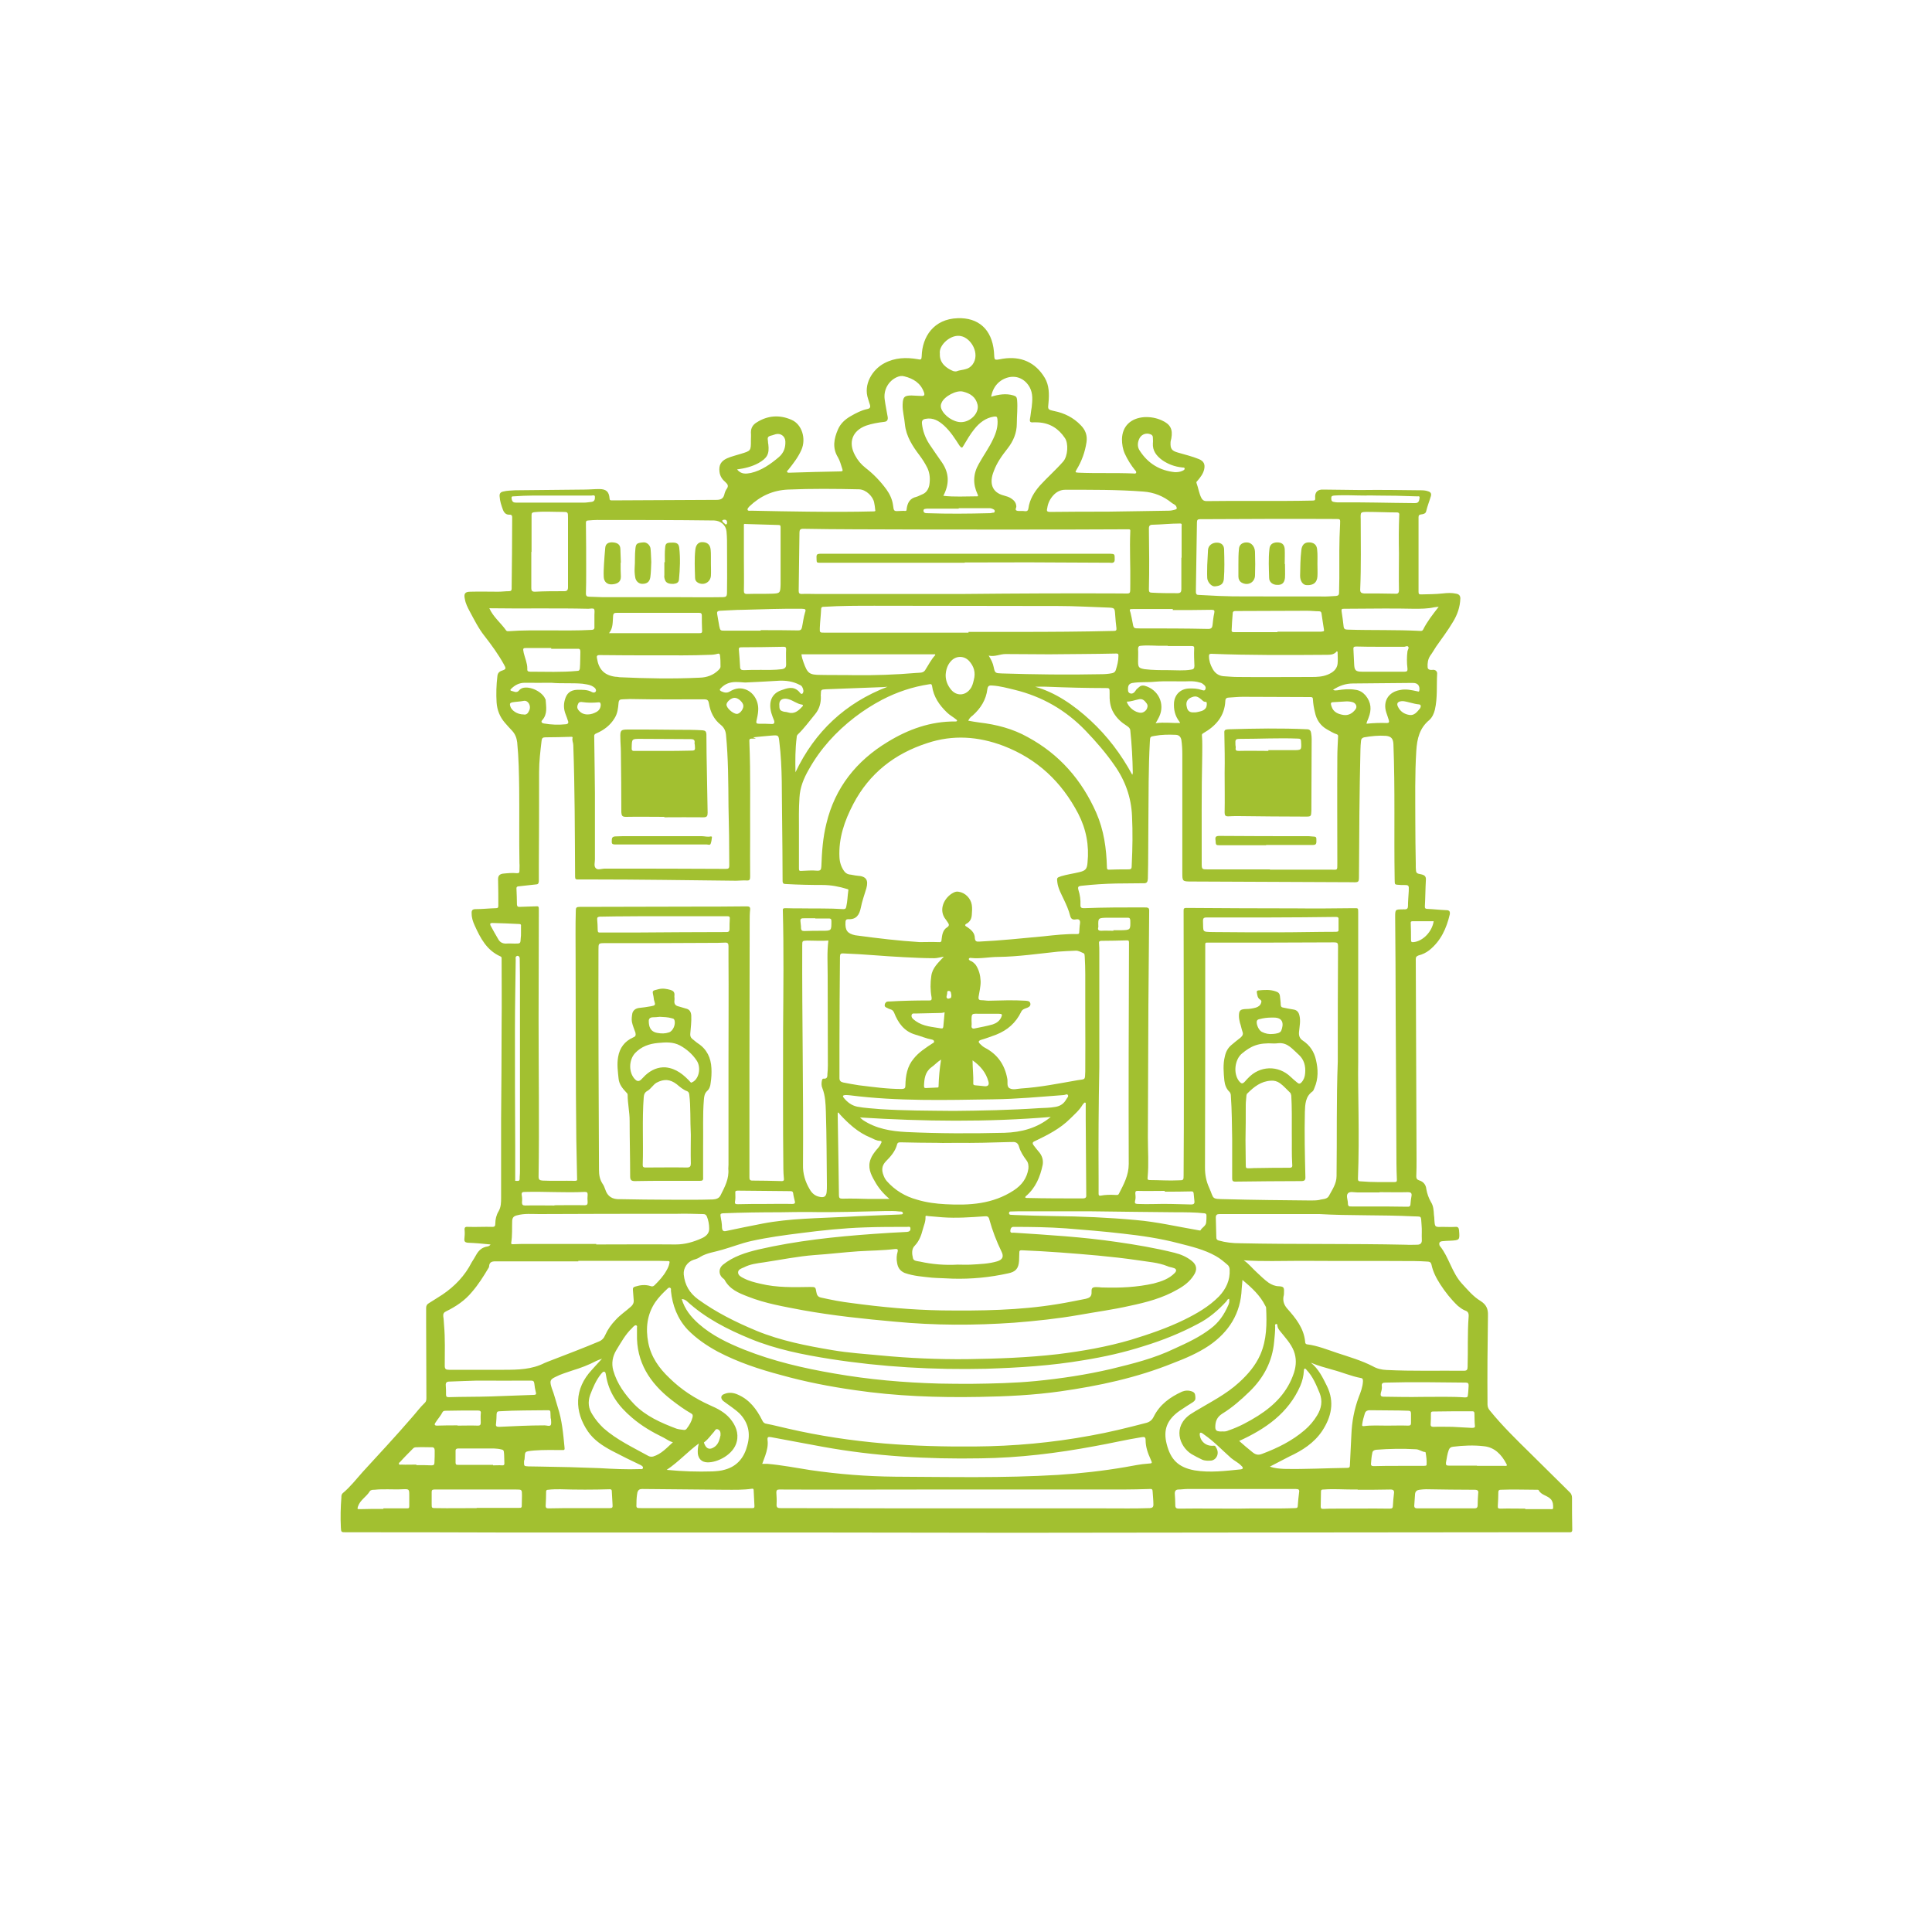 <svg xmlns="http://www.w3.org/2000/svg" xmlns:xlink="http://www.w3.org/1999/xlink" width="40" zoomAndPan="magnify" viewBox="0 0 30 30" height="40" preserveAspectRatio="xMidYMid meet" version="1.2"><defs><clipPath id="e7ffbb2237"><path d="M 5.281 4.93 L 24.875 4.93 L 24.875 23.801 L 5.281 23.801 Z M 5.281 4.93 "/></clipPath></defs><g id="4579ab80c9"><g clip-rule="nonzero" clip-path="url(#e7ffbb2237)"><path style=" stroke:none;fill-rule:nonzero;fill:#a2c030;fill-opacity:1;" d="M 24.41 23.258 C 24.41 23.223 24.398 23.191 24.371 23.168 C 24.168 22.969 23.965 22.766 23.762 22.566 C 23.547 22.355 23.328 22.141 23.137 21.906 C 23.113 21.879 23.098 21.848 23.098 21.809 C 23.094 21.348 23.098 20.887 23.105 20.426 C 23.109 20.324 23.078 20.258 22.992 20.203 C 22.875 20.133 22.789 20.027 22.699 19.93 C 22.543 19.758 22.5 19.523 22.359 19.348 C 22.355 19.348 22.355 19.344 22.355 19.344 C 22.34 19.301 22.352 19.277 22.398 19.273 C 22.438 19.27 22.477 19.266 22.512 19.266 C 22.668 19.258 22.668 19.258 22.656 19.105 C 22.652 19.066 22.641 19.047 22.598 19.051 C 22.531 19.055 22.461 19.051 22.395 19.051 C 22.281 19.055 22.281 19.055 22.273 18.945 C 22.273 18.918 22.27 18.891 22.266 18.863 C 22.262 18.793 22.258 18.723 22.219 18.664 C 22.184 18.602 22.16 18.535 22.148 18.465 C 22.141 18.395 22.102 18.348 22.035 18.328 C 22 18.316 21.992 18.297 21.992 18.266 C 21.996 18.176 21.996 18.09 21.996 18.004 C 21.992 16.965 21.988 15.93 21.984 14.895 C 21.984 14.859 21.996 14.848 22.027 14.836 C 22.09 14.82 22.145 14.793 22.195 14.754 C 22.375 14.609 22.461 14.414 22.512 14.199 C 22.52 14.152 22.504 14.133 22.457 14.133 C 22.355 14.129 22.258 14.117 22.156 14.113 C 22.137 14.109 22.125 14.109 22.125 14.078 C 22.133 13.941 22.133 13.801 22.141 13.664 C 22.145 13.613 22.125 13.59 22.074 13.578 C 21.988 13.562 21.988 13.559 21.984 13.469 C 21.984 13.449 21.984 13.43 21.984 13.41 C 21.98 13.195 21.977 12.98 21.977 12.766 C 21.977 12.398 21.969 12.027 21.992 11.66 C 22.004 11.469 22.043 11.305 22.195 11.18 C 22.242 11.137 22.266 11.078 22.281 11.02 C 22.324 10.832 22.305 10.645 22.316 10.457 C 22.316 10.418 22.281 10.395 22.242 10.402 C 22.207 10.406 22.168 10.398 22.168 10.359 C 22.164 10.301 22.172 10.238 22.207 10.184 C 22.242 10.137 22.27 10.086 22.301 10.039 C 22.391 9.91 22.484 9.789 22.562 9.656 C 22.629 9.547 22.672 9.426 22.676 9.293 C 22.676 9.25 22.656 9.227 22.613 9.219 C 22.543 9.203 22.473 9.207 22.402 9.215 C 22.293 9.227 22.18 9.227 22.066 9.23 C 22.035 9.23 22.027 9.223 22.027 9.188 C 22.027 8.805 22.027 8.418 22.027 8.031 C 22.027 8 22.039 7.992 22.066 7.988 C 22.098 7.984 22.137 7.977 22.145 7.941 C 22.164 7.859 22.195 7.785 22.219 7.703 C 22.23 7.664 22.215 7.641 22.176 7.629 C 22.133 7.613 22.09 7.613 22.047 7.613 C 21.738 7.609 21.434 7.605 21.125 7.609 C 20.934 7.609 20.742 7.602 20.547 7.602 C 20.457 7.598 20.414 7.645 20.422 7.734 C 20.426 7.777 20.406 7.77 20.379 7.773 C 19.832 7.785 19.281 7.773 18.734 7.781 C 18.699 7.781 18.68 7.77 18.66 7.742 C 18.617 7.664 18.609 7.578 18.578 7.496 C 18.574 7.48 18.59 7.473 18.598 7.461 C 18.641 7.41 18.684 7.355 18.699 7.285 C 18.715 7.207 18.691 7.16 18.617 7.129 C 18.512 7.086 18.398 7.059 18.289 7.027 C 18.195 7 18.172 6.969 18.176 6.871 C 18.176 6.852 18.184 6.828 18.188 6.809 C 18.215 6.664 18.172 6.586 18.039 6.527 C 17.953 6.488 17.863 6.473 17.77 6.477 C 17.559 6.492 17.426 6.617 17.422 6.82 C 17.422 6.895 17.434 6.973 17.465 7.043 C 17.508 7.137 17.562 7.223 17.625 7.301 C 17.637 7.312 17.648 7.328 17.641 7.344 C 17.629 7.359 17.613 7.352 17.602 7.352 C 17.316 7.34 17.031 7.352 16.75 7.34 C 16.695 7.336 16.691 7.336 16.719 7.289 C 16.797 7.16 16.848 7.02 16.871 6.867 C 16.887 6.762 16.855 6.676 16.781 6.602 C 16.668 6.484 16.527 6.414 16.371 6.383 C 16.266 6.359 16.27 6.359 16.281 6.254 C 16.293 6.121 16.293 5.984 16.223 5.867 C 16.078 5.625 15.852 5.527 15.574 5.57 C 15.422 5.598 15.445 5.602 15.434 5.461 C 15.402 5.109 15.188 4.93 14.871 4.941 C 14.5 4.953 14.32 5.227 14.312 5.531 C 14.309 5.578 14.305 5.59 14.254 5.578 C 14.074 5.547 13.898 5.551 13.73 5.641 C 13.547 5.738 13.402 5.969 13.48 6.195 C 13.488 6.227 13.5 6.254 13.508 6.285 C 13.52 6.324 13.508 6.344 13.465 6.352 C 13.375 6.371 13.293 6.414 13.211 6.461 C 13.121 6.512 13.051 6.578 13.012 6.668 C 12.949 6.812 12.922 6.957 13.012 7.102 C 13.043 7.156 13.059 7.219 13.078 7.277 C 13.09 7.309 13.086 7.32 13.051 7.32 C 12.785 7.324 12.523 7.332 12.262 7.34 C 12.25 7.34 12.23 7.344 12.223 7.328 C 12.215 7.312 12.234 7.305 12.242 7.293 C 12.32 7.195 12.395 7.098 12.445 6.984 C 12.52 6.812 12.453 6.59 12.293 6.52 C 12.109 6.438 11.922 6.449 11.75 6.559 C 11.691 6.594 11.66 6.645 11.66 6.715 C 11.664 6.758 11.66 6.801 11.66 6.84 C 11.66 7 11.66 7 11.504 7.047 C 11.434 7.07 11.359 7.086 11.289 7.117 C 11.195 7.16 11.16 7.223 11.172 7.324 C 11.18 7.395 11.215 7.445 11.266 7.488 C 11.301 7.52 11.316 7.547 11.285 7.59 C 11.266 7.617 11.254 7.648 11.246 7.684 C 11.23 7.742 11.191 7.762 11.129 7.762 C 10.586 7.766 10.043 7.766 9.5 7.77 C 9.477 7.77 9.465 7.766 9.465 7.738 C 9.457 7.633 9.41 7.594 9.305 7.594 C 9.23 7.594 9.152 7.602 9.078 7.602 C 8.719 7.605 8.359 7.609 8 7.613 C 7.938 7.617 7.875 7.617 7.812 7.633 C 7.773 7.641 7.754 7.664 7.758 7.707 C 7.762 7.781 7.785 7.848 7.809 7.914 C 7.828 7.965 7.859 7.992 7.906 7.992 C 7.957 7.988 7.953 8.02 7.953 8.051 C 7.953 8.406 7.949 8.762 7.945 9.113 C 7.945 9.125 7.945 9.133 7.945 9.141 C 7.945 9.168 7.934 9.18 7.902 9.18 C 7.848 9.18 7.793 9.188 7.734 9.188 C 7.594 9.188 7.449 9.184 7.305 9.188 C 7.219 9.188 7.199 9.219 7.219 9.305 C 7.23 9.371 7.262 9.434 7.293 9.492 C 7.363 9.621 7.43 9.758 7.523 9.875 C 7.633 10.016 7.738 10.16 7.824 10.316 C 7.859 10.379 7.863 10.391 7.793 10.414 C 7.746 10.43 7.727 10.457 7.723 10.504 C 7.707 10.637 7.703 10.773 7.711 10.906 C 7.719 11.027 7.762 11.133 7.84 11.223 C 7.875 11.266 7.914 11.305 7.953 11.348 C 8 11.398 8.023 11.461 8.031 11.527 C 8.055 11.77 8.059 12.012 8.062 12.254 C 8.066 12.637 8.059 13.02 8.066 13.402 C 8.07 13.441 8.066 13.48 8.066 13.523 C 8.066 13.551 8.059 13.559 8.027 13.559 C 7.953 13.551 7.879 13.559 7.809 13.566 C 7.758 13.574 7.734 13.598 7.734 13.652 C 7.738 13.789 7.738 13.926 7.738 14.062 C 7.738 14.094 7.73 14.102 7.699 14.102 C 7.594 14.105 7.488 14.117 7.383 14.117 C 7.332 14.117 7.32 14.141 7.324 14.188 C 7.324 14.254 7.344 14.312 7.371 14.371 C 7.461 14.57 7.559 14.758 7.773 14.852 C 7.789 14.859 7.789 14.871 7.789 14.887 C 7.789 15.227 7.793 15.566 7.789 15.91 C 7.789 16.402 7.785 16.895 7.781 17.387 C 7.781 17.789 7.781 18.191 7.781 18.598 C 7.781 18.668 7.781 18.742 7.742 18.809 C 7.707 18.867 7.691 18.934 7.691 19 C 7.691 19.035 7.684 19.051 7.645 19.051 C 7.523 19.047 7.398 19.055 7.277 19.051 C 7.23 19.047 7.207 19.051 7.215 19.109 C 7.219 19.152 7.215 19.195 7.211 19.238 C 7.207 19.277 7.223 19.293 7.262 19.297 C 7.379 19.301 7.496 19.312 7.617 19.324 C 7.605 19.344 7.586 19.352 7.57 19.355 C 7.488 19.367 7.434 19.414 7.395 19.484 C 7.375 19.523 7.348 19.562 7.324 19.602 C 7.219 19.809 7.062 19.973 6.871 20.102 C 6.801 20.148 6.73 20.191 6.656 20.238 C 6.629 20.254 6.617 20.277 6.617 20.309 C 6.617 20.387 6.617 20.469 6.617 20.547 C 6.617 20.93 6.621 21.316 6.621 21.703 C 6.621 21.73 6.621 21.758 6.598 21.781 C 6.523 21.852 6.461 21.938 6.391 22.016 C 6.145 22.301 5.887 22.578 5.633 22.855 C 5.531 22.969 5.438 23.09 5.32 23.188 C 5.301 23.207 5.301 23.23 5.301 23.25 C 5.289 23.406 5.285 23.562 5.293 23.719 C 5.297 23.793 5.297 23.793 5.375 23.793 C 6.219 23.793 7.062 23.793 7.906 23.797 C 9.527 23.797 11.148 23.797 12.77 23.797 C 13.766 23.797 14.766 23.801 15.762 23.801 C 16.93 23.801 18.094 23.797 19.262 23.797 C 20.668 23.797 22.078 23.793 23.484 23.793 C 23.777 23.793 24.07 23.793 24.359 23.793 C 24.387 23.793 24.414 23.797 24.414 23.754 C 24.41 23.59 24.41 23.422 24.41 23.258 Z M 22.863 21.914 C 22.887 21.914 22.895 21.926 22.895 21.949 C 22.898 22.012 22.895 22.074 22.902 22.137 C 22.91 22.172 22.879 22.172 22.852 22.172 C 22.754 22.168 22.652 22.16 22.555 22.156 C 22.457 22.156 22.355 22.152 22.258 22.156 C 22.227 22.156 22.211 22.145 22.215 22.109 C 22.219 22.059 22.219 22.004 22.219 21.949 C 22.219 21.922 22.23 21.918 22.254 21.918 C 22.457 21.914 22.66 21.914 22.863 21.914 Z M 21.91 22.094 C 21.91 22.125 21.902 22.137 21.867 22.137 C 21.758 22.133 21.648 22.137 21.539 22.137 C 21.418 22.137 21.297 22.129 21.176 22.145 C 21.152 22.145 21.148 22.141 21.152 22.117 C 21.16 22.059 21.176 22 21.195 21.941 C 21.211 21.906 21.238 21.898 21.27 21.898 C 21.422 21.898 21.578 21.902 21.73 21.902 C 21.777 21.902 21.82 21.906 21.867 21.906 C 21.895 21.906 21.91 21.914 21.91 21.949 C 21.91 21.996 21.91 22.047 21.91 22.094 Z M 19.801 20.598 C 19.797 20.582 19.797 20.562 19.816 20.559 C 19.84 20.559 19.832 20.578 19.836 20.59 C 19.84 20.621 19.859 20.648 19.879 20.672 C 19.957 20.77 20.043 20.859 20.09 20.977 C 20.133 21.09 20.129 21.199 20.094 21.312 C 19.996 21.613 19.793 21.82 19.535 21.984 C 19.391 22.074 19.242 22.156 19.078 22.211 C 19.047 22.227 19.012 22.23 18.984 22.227 C 18.965 22.227 18.949 22.23 18.934 22.227 C 18.895 22.223 18.871 22.211 18.871 22.16 C 18.871 22.07 18.898 22.004 18.977 21.953 C 19.137 21.855 19.273 21.734 19.406 21.605 C 19.621 21.395 19.758 21.141 19.785 20.832 C 19.793 20.754 19.801 20.676 19.801 20.598 Z M 20.191 21.52 C 20.223 21.445 20.242 21.367 20.246 21.289 C 20.246 21.277 20.25 21.258 20.254 21.254 C 20.27 21.246 20.281 21.262 20.289 21.273 C 20.387 21.375 20.438 21.504 20.492 21.633 C 20.539 21.754 20.52 21.867 20.453 21.977 C 20.402 22.062 20.336 22.141 20.258 22.207 C 20.062 22.375 19.84 22.484 19.602 22.574 C 19.535 22.602 19.492 22.586 19.445 22.547 C 19.375 22.492 19.309 22.434 19.242 22.375 C 19.652 22.188 20.004 21.945 20.191 21.52 Z M 20.02 22.617 C 20.223 22.523 20.406 22.406 20.531 22.219 C 20.672 22.004 20.727 21.773 20.605 21.523 C 20.539 21.391 20.477 21.258 20.355 21.16 C 20.465 21.207 20.582 21.238 20.695 21.27 C 20.844 21.309 20.984 21.371 21.133 21.398 C 21.164 21.402 21.164 21.426 21.164 21.449 C 21.16 21.535 21.129 21.617 21.098 21.695 C 21.027 21.887 20.992 22.078 20.984 22.281 C 20.977 22.438 20.969 22.594 20.961 22.754 C 20.961 22.785 20.949 22.793 20.922 22.793 C 20.594 22.797 20.27 22.816 19.941 22.809 C 19.867 22.805 19.793 22.801 19.719 22.773 C 19.82 22.723 19.918 22.668 20.02 22.617 Z M 21.488 21.688 C 21.441 21.688 21.434 21.672 21.441 21.629 C 21.453 21.594 21.461 21.559 21.457 21.527 C 21.449 21.477 21.473 21.469 21.516 21.469 C 21.93 21.457 22.344 21.465 22.762 21.469 C 22.797 21.469 22.805 21.484 22.805 21.516 C 22.801 21.566 22.801 21.613 22.793 21.664 C 22.793 21.691 22.781 21.699 22.75 21.699 C 22.539 21.684 22.328 21.691 22.066 21.691 C 21.906 21.695 21.699 21.691 21.488 21.688 Z M 22.168 19.59 C 22.199 19.59 22.219 19.602 22.227 19.633 C 22.25 19.746 22.301 19.844 22.363 19.941 C 22.441 20.062 22.531 20.176 22.637 20.277 C 22.672 20.305 22.707 20.332 22.746 20.348 C 22.797 20.363 22.809 20.395 22.805 20.445 C 22.785 20.707 22.797 20.965 22.789 21.223 C 22.789 21.27 22.777 21.285 22.73 21.285 C 22.332 21.281 21.934 21.293 21.531 21.273 C 21.457 21.27 21.383 21.254 21.316 21.215 C 21.141 21.125 20.949 21.07 20.762 21.008 C 20.609 20.957 20.457 20.895 20.297 20.875 C 20.27 20.871 20.266 20.852 20.266 20.832 C 20.246 20.625 20.121 20.469 19.988 20.32 C 19.941 20.266 19.918 20.207 19.93 20.133 C 19.938 20.109 19.938 20.082 19.938 20.055 C 19.941 19.988 19.926 19.977 19.859 19.973 C 19.801 19.973 19.746 19.949 19.699 19.918 C 19.633 19.871 19.574 19.812 19.516 19.758 C 19.445 19.695 19.387 19.617 19.312 19.57 C 19.605 19.59 19.902 19.578 20.195 19.578 C 20.785 19.582 21.379 19.578 21.969 19.582 C 22.035 19.582 22.102 19.586 22.168 19.59 Z M 22.074 19.02 C 22.082 19.098 22.074 19.176 22.078 19.25 C 22.082 19.305 22.055 19.328 22.004 19.328 C 21.945 19.328 21.887 19.332 21.832 19.328 C 20.969 19.309 20.109 19.324 19.25 19.305 C 19.141 19.305 19.031 19.293 18.922 19.262 C 18.898 19.254 18.887 19.242 18.887 19.215 C 18.883 19.113 18.883 19.008 18.879 18.906 C 18.879 18.863 18.898 18.852 18.938 18.852 C 19.441 18.852 19.941 18.852 20.488 18.852 C 20.945 18.879 21.445 18.863 21.941 18.887 C 22.082 18.895 22.062 18.867 22.074 19.02 Z M 8.02 14.848 C 8.043 14.832 8.07 14.852 8.07 14.883 C 8.074 15.062 8.074 15.242 8.074 15.422 C 8.074 16.336 8.074 17.25 8.074 18.164 C 8.074 18.199 8.074 18.234 8.07 18.27 C 8.07 18.34 8.07 18.34 8 18.336 C 8 18.152 8 17.973 8 17.789 C 7.996 17.184 7.996 16.578 7.996 15.973 C 7.996 15.613 8.004 15.258 8.008 14.902 C 8.008 14.883 8 14.859 8.02 14.848 Z M 8.031 18.871 C 8.145 18.84 8.258 18.852 8.371 18.852 C 9.078 18.848 9.789 18.848 10.496 18.848 C 10.637 18.844 10.777 18.848 10.918 18.852 C 10.949 18.852 10.965 18.863 10.977 18.891 C 11 18.949 11.012 19.012 11.012 19.074 C 11.016 19.152 10.961 19.199 10.898 19.227 C 10.77 19.285 10.637 19.324 10.492 19.324 C 10.082 19.32 9.672 19.324 9.258 19.324 C 9.258 19.32 9.258 19.32 9.258 19.316 C 8.871 19.316 8.484 19.316 8.098 19.316 C 8.055 19.316 8.012 19.32 7.969 19.32 C 7.949 19.32 7.934 19.32 7.938 19.297 C 7.957 19.184 7.949 19.07 7.953 18.957 C 7.957 18.902 7.98 18.883 8.031 18.871 Z M 9.125 18.668 C 9.125 18.703 9.113 18.715 9.078 18.715 C 8.922 18.711 8.766 18.715 8.609 18.715 C 8.609 18.715 8.609 18.715 8.609 18.719 C 8.457 18.719 8.309 18.715 8.156 18.719 C 8.117 18.719 8.105 18.707 8.105 18.668 C 8.109 18.633 8.109 18.598 8.102 18.562 C 8.094 18.512 8.113 18.508 8.156 18.508 C 8.465 18.5 8.773 18.523 9.082 18.508 C 9.117 18.508 9.125 18.52 9.125 18.551 C 9.121 18.59 9.121 18.629 9.125 18.668 Z M 10.312 14.227 C 10.637 14.227 10.961 14.227 11.289 14.227 C 11.316 14.227 11.336 14.23 11.332 14.266 C 11.328 14.32 11.328 14.375 11.328 14.434 C 11.324 14.465 11.312 14.473 11.281 14.473 C 10.816 14.473 10.352 14.477 9.887 14.48 C 9.699 14.48 9.512 14.48 9.324 14.48 C 9.289 14.484 9.281 14.473 9.281 14.438 C 9.281 14.383 9.277 14.328 9.273 14.277 C 9.27 14.242 9.285 14.238 9.312 14.234 C 9.395 14.234 9.477 14.23 9.559 14.23 C 9.809 14.227 10.062 14.227 10.312 14.227 Z M 11.418 18.527 C 11.414 18.5 11.422 18.488 11.453 18.488 C 11.727 18.492 12 18.492 12.273 18.496 C 12.301 18.496 12.312 18.504 12.316 18.527 C 12.32 18.566 12.332 18.609 12.34 18.645 C 12.352 18.684 12.34 18.695 12.301 18.695 C 12.16 18.691 12.02 18.695 11.875 18.695 C 11.738 18.695 11.598 18.695 11.457 18.699 C 11.422 18.699 11.406 18.695 11.414 18.652 C 11.422 18.613 11.418 18.57 11.418 18.527 Z M 12.113 18.824 C 12.27 18.82 12.426 18.82 12.586 18.82 C 12.969 18.828 13.355 18.812 13.738 18.805 C 13.816 18.805 13.891 18.801 13.965 18.812 C 13.984 18.812 14.02 18.809 14.02 18.84 C 14.02 18.863 13.984 18.855 13.965 18.859 C 13.688 18.871 13.41 18.879 13.133 18.895 C 12.699 18.918 12.266 18.918 11.84 19 C 11.656 19.035 11.469 19.074 11.285 19.113 C 11.238 19.125 11.215 19.117 11.211 19.062 C 11.211 19 11.199 18.941 11.188 18.879 C 11.184 18.848 11.195 18.844 11.223 18.84 C 11.52 18.828 11.816 18.824 12.113 18.824 Z M 12.871 14.262 C 12.898 14.262 12.91 14.27 12.91 14.301 C 12.91 14.453 12.914 14.453 12.762 14.453 C 12.672 14.453 12.578 14.453 12.488 14.457 C 12.453 14.457 12.441 14.445 12.438 14.414 C 12.438 14.395 12.438 14.371 12.434 14.352 C 12.422 14.258 12.422 14.258 12.516 14.258 C 12.562 14.258 12.613 14.258 12.66 14.258 C 12.66 14.258 12.66 14.262 12.66 14.262 C 12.73 14.262 12.801 14.262 12.871 14.262 Z M 12.852 15.145 C 12.852 15.609 12.855 16.078 12.855 16.547 C 12.855 16.59 12.852 16.633 12.848 16.676 C 12.848 16.715 12.848 16.754 12.789 16.75 C 12.77 16.746 12.766 16.766 12.762 16.781 C 12.754 16.82 12.754 16.863 12.77 16.898 C 12.816 17.016 12.82 17.137 12.824 17.262 C 12.836 17.641 12.836 18.02 12.84 18.402 C 12.84 18.438 12.84 18.477 12.836 18.512 C 12.828 18.578 12.797 18.598 12.734 18.586 C 12.66 18.574 12.609 18.531 12.574 18.469 C 12.504 18.352 12.465 18.227 12.469 18.086 C 12.477 16.953 12.453 15.82 12.457 14.684 C 12.457 14.609 12.457 14.609 12.531 14.605 C 12.641 14.605 12.75 14.613 12.863 14.605 C 12.84 14.785 12.852 14.965 12.852 15.145 Z M 13.312 13.598 C 13.266 13.594 13.227 13.582 13.184 13.578 C 13.148 13.57 13.125 13.551 13.105 13.523 C 13.062 13.461 13.039 13.391 13.035 13.312 C 13.02 13.016 13.113 12.746 13.25 12.484 C 13.5 12.008 13.891 11.703 14.398 11.539 C 14.797 11.406 15.191 11.434 15.582 11.582 C 16.109 11.785 16.484 12.141 16.742 12.633 C 16.867 12.875 16.914 13.129 16.887 13.395 C 16.879 13.496 16.855 13.52 16.758 13.543 C 16.664 13.566 16.57 13.578 16.48 13.605 C 16.41 13.629 16.41 13.629 16.418 13.699 C 16.43 13.797 16.48 13.883 16.52 13.969 C 16.559 14.051 16.594 14.129 16.617 14.219 C 16.629 14.266 16.652 14.285 16.703 14.277 C 16.754 14.266 16.777 14.285 16.77 14.34 C 16.762 14.387 16.762 14.434 16.758 14.477 C 16.758 14.492 16.754 14.504 16.73 14.504 C 16.555 14.5 16.379 14.52 16.203 14.539 C 15.871 14.57 15.539 14.605 15.207 14.621 C 15.164 14.625 15.141 14.617 15.137 14.566 C 15.137 14.488 15.082 14.438 15.023 14.398 C 14.988 14.379 14.965 14.363 15.02 14.336 C 15.062 14.309 15.086 14.266 15.09 14.207 C 15.094 14.156 15.098 14.102 15.09 14.051 C 15.074 13.949 14.988 13.863 14.891 13.848 C 14.859 13.84 14.832 13.848 14.809 13.859 C 14.664 13.93 14.562 14.129 14.688 14.281 C 14.695 14.293 14.707 14.309 14.715 14.32 C 14.738 14.352 14.746 14.375 14.703 14.402 C 14.641 14.441 14.629 14.516 14.621 14.586 C 14.621 14.625 14.609 14.633 14.57 14.629 C 14.473 14.625 14.379 14.629 14.281 14.629 C 13.957 14.609 13.633 14.57 13.312 14.527 C 13.305 14.527 13.293 14.523 13.281 14.523 C 13.156 14.496 13.121 14.445 13.129 14.316 C 13.129 14.289 13.141 14.273 13.168 14.273 C 13.297 14.281 13.344 14.207 13.367 14.094 C 13.387 13.992 13.422 13.895 13.453 13.793 C 13.488 13.664 13.449 13.605 13.312 13.598 Z M 11.977 11.07 C 11.988 11.109 12.004 11.148 12.02 11.188 C 12.031 11.227 12.02 11.246 11.977 11.242 C 11.91 11.238 11.848 11.238 11.781 11.238 C 11.75 11.238 11.738 11.227 11.746 11.195 C 11.758 11.141 11.77 11.09 11.773 11.035 C 11.785 10.879 11.691 10.734 11.555 10.699 C 11.477 10.676 11.402 10.695 11.332 10.738 C 11.285 10.766 11.242 10.754 11.199 10.734 C 11.172 10.719 11.172 10.707 11.191 10.688 C 11.258 10.617 11.336 10.59 11.43 10.59 C 11.469 10.59 11.512 10.594 11.57 10.598 C 11.734 10.59 11.918 10.582 12.102 10.57 C 12.211 10.566 12.316 10.582 12.414 10.633 C 12.434 10.641 12.449 10.652 12.457 10.668 C 12.477 10.703 12.484 10.742 12.461 10.77 C 12.438 10.789 12.418 10.75 12.402 10.734 C 12.312 10.648 12.219 10.688 12.129 10.719 C 11.984 10.77 11.93 10.898 11.977 11.07 Z M 9.238 12.316 C 9.238 12.109 9.23 11.773 9.227 11.441 C 9.223 11.41 9.234 11.398 9.262 11.387 C 9.379 11.336 9.477 11.262 9.543 11.152 C 9.59 11.078 9.598 10.996 9.605 10.914 C 9.609 10.871 9.625 10.859 9.668 10.859 C 9.719 10.859 9.77 10.852 9.82 10.855 C 10.191 10.863 10.562 10.859 10.934 10.859 C 10.98 10.859 11 10.871 11.008 10.922 C 11.031 11.059 11.086 11.172 11.195 11.258 C 11.242 11.297 11.266 11.344 11.273 11.406 C 11.309 11.777 11.309 12.148 11.312 12.52 C 11.32 12.824 11.324 13.133 11.324 13.438 C 11.324 13.488 11.309 13.492 11.266 13.492 C 10.641 13.488 10.016 13.488 9.391 13.488 C 9.34 13.488 9.281 13.516 9.25 13.48 C 9.219 13.449 9.238 13.391 9.238 13.344 C 9.238 13.043 9.238 12.742 9.238 12.316 Z M 8.781 11.086 C 8.793 11.121 8.809 11.156 8.82 11.195 C 8.832 11.223 8.82 11.242 8.789 11.246 C 8.672 11.258 8.559 11.254 8.445 11.234 C 8.406 11.227 8.398 11.203 8.422 11.18 C 8.504 11.086 8.48 10.977 8.473 10.867 C 8.473 10.863 8.473 10.859 8.469 10.859 C 8.426 10.742 8.23 10.648 8.113 10.684 C 8.094 10.691 8.074 10.703 8.062 10.719 C 8.02 10.77 7.98 10.734 7.938 10.727 C 7.918 10.719 7.926 10.707 7.934 10.699 C 7.996 10.637 8.062 10.602 8.152 10.602 C 8.289 10.605 8.422 10.602 8.559 10.602 C 8.719 10.617 8.883 10.602 9.047 10.617 C 9.094 10.625 9.141 10.629 9.184 10.648 C 9.203 10.656 9.219 10.668 9.234 10.68 C 9.25 10.695 9.262 10.719 9.25 10.738 C 9.238 10.758 9.211 10.758 9.191 10.746 C 9.121 10.707 9.043 10.711 8.965 10.711 C 8.855 10.715 8.797 10.766 8.77 10.871 C 8.75 10.941 8.754 11.016 8.781 11.086 Z M 8.133 10.141 C 8.117 10.062 8.117 10.062 8.191 10.062 C 8.312 10.062 8.438 10.062 8.559 10.062 C 8.559 10.066 8.559 10.07 8.559 10.074 C 8.695 10.074 8.828 10.074 8.961 10.074 C 9 10.07 9.012 10.082 9.012 10.121 C 9.008 10.207 9.012 10.293 9.004 10.379 C 9 10.406 8.992 10.418 8.961 10.418 C 8.719 10.441 8.477 10.43 8.234 10.43 C 8.195 10.43 8.184 10.418 8.188 10.379 C 8.188 10.297 8.152 10.219 8.133 10.141 Z M 8.977 10.93 C 8.988 10.898 9.02 10.898 9.043 10.902 C 9.125 10.914 9.207 10.914 9.289 10.906 C 9.324 10.902 9.324 10.918 9.328 10.941 C 9.328 10.992 9.305 11.031 9.262 11.055 C 9.219 11.078 9.176 11.094 9.125 11.094 C 9.062 11.094 9.016 11.07 8.98 11.023 C 8.957 10.992 8.961 10.961 8.977 10.93 Z M 10.188 10.176 C 10.465 10.176 10.742 10.18 11.02 10.168 C 11.059 10.168 11.102 10.164 11.141 10.152 C 11.168 10.145 11.176 10.152 11.18 10.176 C 11.188 10.234 11.188 10.293 11.188 10.352 C 11.188 10.375 11.172 10.387 11.16 10.402 C 11.078 10.484 10.977 10.52 10.863 10.523 C 10.449 10.543 10.035 10.535 9.621 10.516 C 9.598 10.512 9.574 10.508 9.551 10.508 C 9.383 10.484 9.297 10.395 9.27 10.223 C 9.262 10.188 9.27 10.172 9.309 10.172 C 9.602 10.176 9.895 10.176 10.188 10.176 Z M 9.457 9.832 C 9.523 9.75 9.512 9.656 9.52 9.566 C 9.523 9.523 9.539 9.516 9.578 9.516 C 10.004 9.516 10.43 9.516 10.855 9.516 C 10.887 9.516 10.898 9.527 10.898 9.559 C 10.898 9.637 10.898 9.711 10.902 9.789 C 10.906 9.832 10.887 9.832 10.852 9.832 C 10.578 9.832 10.301 9.832 10.023 9.832 C 9.836 9.832 9.648 9.832 9.457 9.832 Z M 11.281 10.938 C 11.285 10.895 11.359 10.832 11.41 10.836 C 11.465 10.836 11.543 10.91 11.543 10.961 C 11.543 11.02 11.484 11.086 11.441 11.086 C 11.379 11.082 11.277 10.992 11.281 10.938 Z M 12.207 10.32 C 12.207 10.363 12.188 10.383 12.141 10.391 C 12.027 10.406 11.914 10.402 11.801 10.402 C 11.715 10.402 11.629 10.402 11.547 10.406 C 11.508 10.406 11.492 10.391 11.492 10.355 C 11.488 10.266 11.48 10.176 11.473 10.086 C 11.469 10.059 11.484 10.051 11.508 10.051 C 11.727 10.051 11.945 10.047 12.168 10.043 C 12.191 10.043 12.207 10.047 12.207 10.078 C 12.203 10.16 12.207 10.238 12.207 10.32 Z M 14.887 7.891 C 15.043 7.891 15.199 7.891 15.355 7.891 C 15.371 7.891 15.387 7.891 15.402 7.898 C 15.422 7.906 15.453 7.914 15.445 7.945 C 15.441 7.969 15.414 7.957 15.398 7.965 C 15.387 7.969 15.367 7.969 15.352 7.969 C 15.035 7.977 14.719 7.98 14.402 7.969 C 14.391 7.969 14.375 7.969 14.363 7.965 C 14.344 7.957 14.34 7.945 14.34 7.926 C 14.34 7.91 14.355 7.902 14.367 7.902 C 14.383 7.898 14.402 7.898 14.418 7.898 C 14.574 7.898 14.73 7.898 14.887 7.898 C 14.887 7.895 14.887 7.895 14.887 7.891 Z M 15.621 8.223 C 16.254 8.223 16.883 8.223 17.512 8.219 C 17.535 8.219 17.555 8.215 17.551 8.25 C 17.539 8.52 17.555 8.793 17.551 9.062 C 17.547 9.242 17.574 9.215 17.402 9.215 C 16.594 9.211 15.781 9.215 14.969 9.223 C 14.199 9.223 13.43 9.223 12.656 9.223 C 12.586 9.223 12.516 9.219 12.449 9.223 C 12.414 9.223 12.402 9.211 12.402 9.176 C 12.406 8.875 12.41 8.574 12.414 8.273 C 12.414 8.227 12.426 8.211 12.473 8.211 C 12.738 8.215 13.004 8.219 13.273 8.219 C 14.055 8.223 14.84 8.223 15.621 8.223 Z M 17.672 10.078 C 17.672 10.043 17.684 10.027 17.719 10.027 C 17.84 10.016 17.957 10.031 18.074 10.027 C 18.094 10.027 18.113 10.027 18.133 10.027 C 18.133 10.027 18.133 10.031 18.133 10.031 C 18.254 10.031 18.379 10.031 18.5 10.031 C 18.535 10.031 18.547 10.039 18.543 10.074 C 18.539 10.164 18.543 10.254 18.547 10.34 C 18.547 10.379 18.531 10.395 18.496 10.398 C 18.379 10.418 18.262 10.406 18.145 10.406 C 18.02 10.406 17.898 10.406 17.773 10.391 C 17.684 10.375 17.672 10.363 17.672 10.27 C 17.672 10.207 17.676 10.141 17.672 10.078 Z M 17.93 10.586 C 18.113 10.57 18.297 10.586 18.477 10.578 C 18.527 10.578 18.578 10.582 18.629 10.598 C 18.66 10.602 18.68 10.621 18.703 10.641 C 18.723 10.66 18.727 10.688 18.715 10.707 C 18.703 10.73 18.68 10.719 18.664 10.715 C 18.594 10.691 18.527 10.688 18.457 10.691 C 18.328 10.699 18.242 10.785 18.23 10.91 C 18.223 11.02 18.246 11.117 18.312 11.203 C 18.316 11.207 18.32 11.215 18.324 11.227 C 18.199 11.23 18.074 11.211 17.945 11.23 C 17.969 11.191 17.984 11.16 18 11.129 C 18.094 10.93 17.988 10.707 17.773 10.648 C 17.738 10.641 17.711 10.645 17.684 10.672 C 17.668 10.688 17.648 10.699 17.637 10.719 C 17.617 10.75 17.59 10.781 17.547 10.766 C 17.508 10.75 17.516 10.711 17.516 10.68 C 17.52 10.633 17.543 10.613 17.586 10.605 C 17.699 10.586 17.816 10.598 17.93 10.586 Z M 19.836 9.816 C 19.613 9.816 19.387 9.816 19.164 9.816 C 19.137 9.816 19.121 9.812 19.125 9.781 C 19.129 9.699 19.133 9.613 19.141 9.531 C 19.141 9.508 19.145 9.488 19.184 9.488 C 19.555 9.488 19.93 9.484 20.301 9.484 C 20.359 9.484 20.422 9.492 20.48 9.492 C 20.504 9.492 20.516 9.5 20.52 9.523 C 20.531 9.609 20.547 9.695 20.559 9.781 C 20.562 9.797 20.555 9.805 20.539 9.805 C 20.523 9.809 20.504 9.809 20.488 9.809 C 20.27 9.809 20.055 9.809 19.836 9.809 C 19.836 9.812 19.836 9.812 19.836 9.816 Z M 20.605 10.168 C 20.664 10.168 20.719 10.164 20.758 10.113 C 20.762 10.117 20.766 10.117 20.77 10.121 C 20.77 10.184 20.777 10.246 20.77 10.309 C 20.758 10.398 20.691 10.445 20.613 10.477 C 20.535 10.508 20.453 10.512 20.371 10.512 C 19.984 10.512 19.598 10.516 19.211 10.512 C 19.141 10.512 19.066 10.504 18.996 10.5 C 18.918 10.492 18.863 10.449 18.828 10.383 C 18.793 10.32 18.773 10.258 18.773 10.188 C 18.773 10.16 18.781 10.152 18.809 10.152 C 19.406 10.176 20.008 10.172 20.605 10.168 Z M 21.855 10.379 C 21.859 10.418 21.848 10.43 21.812 10.43 C 21.59 10.43 21.371 10.43 21.148 10.43 C 21.047 10.43 21.031 10.406 21.027 10.309 C 21.023 10.234 21.02 10.156 21.016 10.082 C 21.012 10.051 21.023 10.039 21.059 10.039 C 21.184 10.043 21.309 10.043 21.434 10.043 C 21.555 10.043 21.676 10.043 21.797 10.043 C 21.82 10.047 21.852 10.02 21.867 10.043 C 21.883 10.062 21.859 10.09 21.855 10.113 C 21.844 10.203 21.844 10.289 21.855 10.379 Z M 21.879 10.605 C 21.902 10.605 21.922 10.605 21.945 10.605 C 22.016 10.605 22.051 10.652 22.039 10.723 C 22.035 10.75 22.016 10.734 22.004 10.734 C 21.918 10.715 21.828 10.695 21.738 10.715 C 21.559 10.746 21.469 10.891 21.527 11.066 C 21.539 11.105 21.555 11.145 21.566 11.184 C 21.574 11.215 21.566 11.227 21.535 11.227 C 21.43 11.223 21.324 11.227 21.219 11.238 C 21.223 11.203 21.242 11.176 21.25 11.148 C 21.301 11.02 21.293 10.906 21.203 10.797 C 21.16 10.75 21.113 10.719 21.047 10.711 C 20.953 10.695 20.859 10.703 20.766 10.719 C 20.746 10.719 20.727 10.727 20.699 10.711 C 20.797 10.648 20.895 10.613 21.008 10.613 C 21.297 10.609 21.586 10.609 21.879 10.605 Z M 21.875 13.836 C 21.871 13.914 21.863 13.992 21.863 14.07 C 21.863 14.105 21.848 14.121 21.812 14.121 C 21.801 14.117 21.793 14.121 21.781 14.121 C 21.668 14.121 21.664 14.121 21.664 14.234 C 21.668 14.73 21.672 15.223 21.672 15.715 C 21.676 16.5 21.68 17.281 21.684 18.066 C 21.684 18.152 21.688 18.234 21.691 18.32 C 21.691 18.348 21.684 18.355 21.652 18.355 C 21.477 18.355 21.305 18.359 21.133 18.344 C 21.102 18.344 21.086 18.34 21.086 18.305 C 21.113 17.613 21.082 16.922 21.09 16.492 C 21.09 15.543 21.09 14.855 21.09 14.168 C 21.09 14.098 21.09 14.102 21.023 14.102 C 20.723 14.105 20.426 14.109 20.125 14.105 C 19.559 14.105 18.988 14.102 18.422 14.098 C 18.379 14.098 18.379 14.113 18.379 14.145 C 18.379 15.004 18.383 15.859 18.383 16.715 C 18.383 17.227 18.383 17.734 18.379 18.246 C 18.379 18.324 18.379 18.328 18.301 18.328 C 18.152 18.336 18 18.324 17.852 18.324 C 17.82 18.324 17.816 18.309 17.82 18.285 C 17.84 18.074 17.824 17.867 17.824 17.66 C 17.828 16.984 17.828 16.305 17.832 15.629 C 17.836 15.152 17.84 14.676 17.844 14.199 C 17.844 14.195 17.844 14.191 17.844 14.191 C 17.848 14.09 17.848 14.09 17.746 14.09 C 17.441 14.09 17.137 14.09 16.832 14.102 C 16.793 14.102 16.777 14.094 16.777 14.055 C 16.781 13.973 16.77 13.895 16.746 13.82 C 16.73 13.766 16.75 13.758 16.797 13.754 C 16.977 13.734 17.152 13.723 17.332 13.719 C 17.473 13.719 17.613 13.715 17.754 13.715 C 17.812 13.719 17.82 13.691 17.824 13.645 C 17.832 13.348 17.828 13.055 17.832 12.758 C 17.836 12.344 17.832 11.93 17.855 11.516 C 17.859 11.438 17.859 11.438 17.934 11.426 C 18.039 11.406 18.145 11.406 18.25 11.41 C 18.301 11.41 18.332 11.434 18.344 11.488 C 18.355 11.562 18.359 11.637 18.359 11.715 C 18.359 12.324 18.359 12.938 18.359 13.547 C 18.359 13.684 18.359 13.688 18.496 13.688 C 19.328 13.691 20.164 13.695 20.996 13.699 C 21.102 13.703 21.102 13.699 21.102 13.598 C 21.105 12.945 21.109 12.293 21.125 11.637 C 21.125 11.598 21.129 11.555 21.133 11.512 C 21.133 11.48 21.148 11.457 21.184 11.449 C 21.293 11.43 21.406 11.418 21.52 11.426 C 21.602 11.434 21.633 11.469 21.637 11.555 C 21.664 12.25 21.645 12.949 21.656 13.645 C 21.66 13.746 21.645 13.734 21.75 13.742 C 21.762 13.742 21.773 13.742 21.781 13.742 C 21.879 13.742 21.879 13.742 21.875 13.836 Z M 21.918 18.57 C 21.91 18.609 21.906 18.652 21.902 18.695 C 21.902 18.73 21.883 18.742 21.848 18.738 C 21.734 18.738 21.621 18.734 21.508 18.734 C 21.332 18.734 21.16 18.734 20.988 18.734 C 20.945 18.738 20.93 18.727 20.93 18.684 C 20.93 18.633 20.898 18.566 20.93 18.531 C 20.957 18.496 21.027 18.516 21.078 18.516 C 21.191 18.516 21.305 18.516 21.422 18.516 C 21.422 18.516 21.422 18.516 21.422 18.512 C 21.566 18.512 21.715 18.516 21.863 18.512 C 21.902 18.512 21.926 18.523 21.918 18.57 Z M 20.785 14.426 C 20.789 14.461 20.777 14.469 20.742 14.469 C 20.441 14.469 20.145 14.477 19.844 14.477 C 19.508 14.477 19.176 14.477 18.84 14.473 C 18.656 14.469 18.688 14.477 18.68 14.301 C 18.68 14.254 18.695 14.246 18.742 14.246 C 19.074 14.246 19.406 14.246 19.738 14.246 C 20.074 14.246 20.41 14.242 20.746 14.238 C 20.777 14.238 20.789 14.25 20.785 14.277 C 20.785 14.328 20.785 14.375 20.785 14.426 Z M 20.773 16.484 C 20.75 17.078 20.762 17.668 20.754 18.262 C 20.754 18.383 20.684 18.477 20.633 18.574 C 20.602 18.625 20.535 18.617 20.484 18.633 C 20.441 18.641 20.395 18.641 20.348 18.641 C 19.91 18.637 19.473 18.633 19.035 18.621 C 18.801 18.617 18.855 18.621 18.777 18.445 C 18.73 18.344 18.711 18.242 18.711 18.133 C 18.715 16.992 18.715 15.852 18.715 14.711 C 18.715 14.625 18.707 14.637 18.789 14.637 C 19.43 14.637 20.074 14.637 20.719 14.633 C 20.766 14.633 20.777 14.645 20.777 14.691 C 20.773 15.289 20.773 15.887 20.773 16.484 Z M 16.949 20.09 C 16.941 20.145 16.902 20.156 16.859 20.168 C 16.715 20.195 16.57 20.227 16.422 20.25 C 15.828 20.348 15.227 20.355 14.625 20.348 C 14.156 20.34 13.691 20.297 13.227 20.234 C 13.066 20.215 12.906 20.184 12.746 20.148 C 12.699 20.137 12.684 20.109 12.676 20.062 C 12.664 19.984 12.66 19.984 12.582 19.984 C 12.324 19.988 12.062 19.996 11.809 19.934 C 11.719 19.914 11.629 19.891 11.547 19.848 C 11.508 19.828 11.461 19.805 11.461 19.758 C 11.461 19.711 11.516 19.695 11.551 19.68 C 11.648 19.629 11.754 19.617 11.859 19.602 C 12.125 19.562 12.387 19.508 12.652 19.488 C 12.879 19.473 13.105 19.445 13.328 19.43 C 13.52 19.418 13.707 19.418 13.895 19.395 C 13.93 19.391 13.949 19.395 13.938 19.438 C 13.922 19.492 13.918 19.551 13.93 19.609 C 13.941 19.68 13.973 19.734 14.047 19.766 C 14.188 19.816 14.332 19.824 14.473 19.84 C 14.582 19.848 14.688 19.848 14.793 19.855 C 15.082 19.863 15.367 19.836 15.652 19.773 C 15.77 19.75 15.816 19.699 15.824 19.578 C 15.824 19.535 15.828 19.492 15.828 19.449 C 15.828 19.426 15.832 19.414 15.863 19.414 C 16.262 19.43 16.656 19.461 17.047 19.496 C 17.258 19.516 17.465 19.539 17.676 19.57 C 17.824 19.594 17.98 19.602 18.125 19.66 C 18.156 19.676 18.188 19.676 18.219 19.688 C 18.266 19.699 18.277 19.73 18.242 19.766 C 18.152 19.859 18.035 19.898 17.914 19.93 C 17.656 19.988 17.395 20 17.133 19.992 C 17.113 19.992 17.094 19.992 17.07 19.988 C 17.035 19.988 16.996 19.98 16.969 19.996 C 16.941 20.012 16.953 20.059 16.949 20.09 Z M 15.426 17.07 C 15.789 17.066 16.152 17.031 16.516 17.004 C 16.539 17.004 16.57 16.98 16.582 17.004 C 16.598 17.027 16.566 17.051 16.555 17.074 C 16.516 17.141 16.461 17.176 16.387 17.188 C 16.305 17.203 16.223 17.203 16.141 17.207 C 15.688 17.238 15.23 17.246 14.812 17.25 C 14.406 17.246 14.039 17.246 13.672 17.223 C 13.551 17.211 13.43 17.207 13.309 17.184 C 13.219 17.164 13.156 17.113 13.102 17.047 C 13.082 17.023 13.086 17.008 13.121 17.004 C 13.148 17.004 13.176 17.004 13.199 17.008 C 13.938 17.102 14.684 17.082 15.426 17.07 Z M 14.348 16.859 C 14.352 16.754 14.363 16.648 14.461 16.574 C 14.512 16.539 14.551 16.492 14.613 16.453 C 14.59 16.598 14.578 16.73 14.574 16.867 C 14.574 16.887 14.566 16.887 14.555 16.887 C 14.496 16.891 14.438 16.891 14.379 16.895 C 14.352 16.898 14.348 16.883 14.348 16.859 Z M 14.219 15.855 C 14.207 15.844 14.191 15.836 14.18 15.824 C 14.16 15.805 14.148 15.785 14.156 15.758 C 14.168 15.73 14.191 15.738 14.211 15.738 C 14.332 15.734 14.453 15.734 14.574 15.73 C 14.602 15.73 14.633 15.73 14.668 15.719 C 14.66 15.797 14.656 15.867 14.648 15.938 C 14.645 15.961 14.641 15.973 14.613 15.969 C 14.48 15.945 14.34 15.941 14.219 15.855 Z M 14.703 15.453 C 14.703 15.449 14.703 15.449 14.703 15.445 C 14.715 15.426 14.695 15.383 14.734 15.387 C 14.773 15.387 14.766 15.43 14.773 15.453 C 14.77 15.473 14.777 15.492 14.754 15.5 C 14.738 15.504 14.719 15.516 14.707 15.5 C 14.691 15.488 14.699 15.469 14.703 15.453 Z M 16.859 17.383 C 16.863 17.762 16.863 18.141 16.867 18.52 C 16.867 18.531 16.867 18.539 16.867 18.551 C 16.871 18.594 16.859 18.609 16.809 18.609 C 16.52 18.609 16.23 18.609 15.941 18.602 C 15.938 18.602 15.93 18.598 15.922 18.598 C 15.918 18.586 15.922 18.582 15.93 18.574 C 16.082 18.445 16.152 18.273 16.191 18.086 C 16.203 18.008 16.18 17.941 16.129 17.883 C 16.102 17.852 16.074 17.816 16.051 17.785 C 16.027 17.754 16.031 17.734 16.07 17.719 C 16.266 17.625 16.461 17.527 16.617 17.371 C 16.688 17.301 16.762 17.238 16.812 17.152 C 16.82 17.141 16.832 17.129 16.84 17.121 C 16.848 17.121 16.852 17.121 16.859 17.125 C 16.859 17.211 16.859 17.297 16.859 17.383 Z M 16.852 15.77 C 16.852 16.059 16.855 16.348 16.852 16.637 C 16.848 16.777 16.852 16.754 16.734 16.773 C 16.441 16.824 16.152 16.883 15.855 16.902 C 15.797 16.906 15.734 16.926 15.684 16.902 C 15.625 16.879 15.652 16.801 15.641 16.75 C 15.602 16.535 15.492 16.375 15.301 16.273 C 15.27 16.258 15.242 16.234 15.219 16.211 C 15.191 16.184 15.188 16.164 15.23 16.148 C 15.312 16.125 15.391 16.094 15.469 16.066 C 15.645 15.996 15.773 15.883 15.855 15.715 C 15.871 15.676 15.906 15.664 15.941 15.652 C 15.973 15.641 16.004 15.625 16 15.586 C 15.992 15.539 15.953 15.543 15.922 15.539 C 15.73 15.527 15.543 15.535 15.352 15.539 C 15.316 15.539 15.277 15.531 15.238 15.531 C 15.199 15.531 15.191 15.512 15.195 15.48 C 15.207 15.398 15.23 15.316 15.227 15.234 C 15.223 15.145 15.203 15.062 15.152 14.984 C 15.129 14.957 15.102 14.93 15.066 14.918 C 15.059 14.914 15.043 14.906 15.043 14.891 C 15.047 14.875 15.066 14.871 15.078 14.875 C 15.223 14.891 15.359 14.859 15.504 14.859 C 15.812 14.855 16.121 14.809 16.43 14.777 C 16.52 14.77 16.613 14.766 16.707 14.762 C 16.75 14.762 16.785 14.785 16.824 14.801 C 16.848 14.812 16.84 14.84 16.844 14.859 C 16.855 15.039 16.852 15.219 16.852 15.398 C 16.852 15.523 16.852 15.645 16.852 15.77 Z M 15.102 16.465 C 15.223 16.551 15.309 16.652 15.348 16.793 C 15.363 16.844 15.344 16.871 15.289 16.867 C 15.238 16.863 15.188 16.855 15.137 16.852 C 15.121 16.848 15.109 16.84 15.113 16.824 C 15.117 16.707 15.102 16.59 15.102 16.465 Z M 15.086 15.852 C 15.086 15.738 15.086 15.738 15.203 15.742 C 15.305 15.742 15.41 15.742 15.512 15.742 C 15.562 15.742 15.566 15.754 15.547 15.797 C 15.52 15.855 15.473 15.887 15.418 15.906 C 15.324 15.934 15.23 15.949 15.137 15.969 C 15.102 15.977 15.082 15.965 15.086 15.926 C 15.09 15.902 15.086 15.879 15.086 15.852 Z M 16.316 17.344 C 16.109 17.516 15.863 17.582 15.598 17.59 C 15.09 17.602 14.582 17.602 14.074 17.578 C 13.836 17.566 13.602 17.527 13.398 17.391 C 13.387 17.379 13.371 17.371 13.355 17.352 C 14.344 17.414 15.332 17.426 16.316 17.344 Z M 13.754 18.035 C 13.828 17.961 13.902 17.879 13.93 17.77 C 13.938 17.738 13.961 17.738 13.984 17.738 C 14.172 17.742 14.363 17.746 14.555 17.746 C 14.656 17.75 14.758 17.746 14.859 17.746 C 15.129 17.75 15.395 17.742 15.664 17.734 C 15.68 17.734 15.695 17.734 15.711 17.734 C 15.77 17.727 15.809 17.746 15.824 17.809 C 15.848 17.887 15.891 17.953 15.938 18.016 C 15.969 18.055 15.973 18.102 15.969 18.148 C 15.945 18.297 15.867 18.402 15.742 18.484 C 15.414 18.699 15.051 18.719 14.68 18.699 C 14.531 18.691 14.383 18.672 14.242 18.629 C 14.055 18.578 13.898 18.484 13.77 18.34 C 13.746 18.312 13.73 18.281 13.719 18.25 C 13.688 18.172 13.691 18.102 13.754 18.035 Z M 14.207 19.34 C 14.273 19.27 14.305 19.184 14.328 19.094 C 14.344 19.031 14.375 18.969 14.371 18.898 C 14.367 18.871 14.395 18.879 14.41 18.883 C 14.484 18.887 14.559 18.898 14.633 18.902 C 14.852 18.918 15.066 18.902 15.285 18.887 C 15.328 18.883 15.352 18.887 15.363 18.938 C 15.41 19.109 15.473 19.273 15.551 19.434 C 15.59 19.512 15.57 19.559 15.484 19.586 C 15.352 19.625 15.215 19.629 15.078 19.637 C 15.008 19.641 14.938 19.637 14.871 19.637 C 14.672 19.648 14.477 19.633 14.285 19.59 C 14.242 19.582 14.184 19.582 14.176 19.535 C 14.16 19.469 14.152 19.391 14.207 19.34 Z M 15.668 18.84 C 15.668 18.82 15.676 18.812 15.691 18.812 C 15.73 18.812 15.766 18.809 15.805 18.809 C 16.207 18.809 16.613 18.809 16.945 18.809 C 17.43 18.816 17.848 18.82 18.262 18.824 C 18.406 18.824 18.555 18.824 18.703 18.84 C 18.73 18.844 18.734 18.855 18.734 18.879 C 18.734 18.91 18.734 18.945 18.73 18.977 C 18.727 19.039 18.664 19.059 18.641 19.105 C 18.637 19.109 18.613 19.105 18.602 19.102 C 18.281 19.047 17.965 18.973 17.641 18.945 C 17.215 18.906 16.785 18.887 16.359 18.883 C 16.16 18.879 15.961 18.875 15.766 18.867 C 15.738 18.867 15.715 18.863 15.691 18.863 C 15.676 18.859 15.668 18.855 15.668 18.84 Z M 17.055 14.387 C 17.051 14.254 17.051 14.254 17.191 14.25 C 17.297 14.25 17.402 14.25 17.508 14.25 C 17.539 14.25 17.547 14.258 17.551 14.289 C 17.555 14.441 17.555 14.441 17.402 14.445 C 17.363 14.445 17.328 14.445 17.289 14.445 C 17.289 14.449 17.289 14.449 17.289 14.453 C 17.227 14.453 17.16 14.449 17.098 14.453 C 17.062 14.453 17.047 14.441 17.051 14.41 C 17.055 14.402 17.055 14.395 17.055 14.387 Z M 17.527 18.074 C 17.527 18.25 17.449 18.391 17.375 18.535 C 17.363 18.562 17.34 18.555 17.32 18.555 C 17.242 18.551 17.168 18.551 17.09 18.566 C 17.059 18.57 17.059 18.551 17.059 18.531 C 17.059 18.453 17.059 18.379 17.059 18.301 C 17.055 17.727 17.059 17.152 17.07 16.574 C 17.07 15.98 17.07 15.383 17.07 14.785 C 17.07 14.738 17.07 14.695 17.066 14.652 C 17.062 14.621 17.07 14.609 17.105 14.609 C 17.238 14.609 17.371 14.605 17.504 14.602 C 17.523 14.602 17.531 14.609 17.531 14.633 C 17.527 15.781 17.523 16.926 17.527 18.074 Z M 17.629 18.531 C 17.629 18.504 17.633 18.492 17.664 18.492 C 17.805 18.496 17.945 18.492 18.086 18.492 C 18.086 18.496 18.086 18.5 18.086 18.504 C 18.223 18.504 18.359 18.504 18.5 18.5 C 18.523 18.5 18.531 18.504 18.535 18.531 C 18.539 18.57 18.543 18.609 18.547 18.652 C 18.551 18.691 18.535 18.703 18.496 18.703 C 18.391 18.699 18.281 18.699 18.172 18.695 C 18.004 18.691 17.832 18.703 17.664 18.695 C 17.633 18.691 17.617 18.691 17.625 18.648 C 17.637 18.613 17.633 18.57 17.629 18.531 Z M 17.551 11.34 C 17.574 11.559 17.586 11.777 17.59 11.996 C 17.59 12.004 17.59 12.008 17.582 12.031 C 17.406 11.707 17.195 11.43 16.934 11.188 C 16.672 10.945 16.383 10.75 16.074 10.664 C 16.113 10.664 16.195 10.66 16.273 10.664 C 16.566 10.676 16.863 10.684 17.16 10.684 C 17.23 10.684 17.23 10.684 17.23 10.758 C 17.227 10.867 17.234 10.973 17.293 11.07 C 17.344 11.156 17.414 11.219 17.496 11.27 C 17.523 11.289 17.547 11.305 17.551 11.34 Z M 17.496 10.895 C 17.562 10.895 17.621 10.871 17.68 10.859 C 17.742 10.844 17.773 10.879 17.805 10.922 C 17.828 10.953 17.82 10.988 17.801 11.02 C 17.77 11.059 17.73 11.078 17.676 11.062 C 17.598 11.043 17.52 10.973 17.496 10.895 Z M 17.367 10.184 C 17.367 10.262 17.348 10.336 17.324 10.41 C 17.312 10.438 17.297 10.445 17.27 10.453 C 17.211 10.465 17.152 10.469 17.094 10.469 C 16.578 10.48 16.066 10.473 15.555 10.457 C 15.457 10.453 15.449 10.453 15.43 10.359 C 15.418 10.297 15.391 10.242 15.352 10.18 C 15.445 10.203 15.527 10.156 15.613 10.156 C 15.84 10.156 16.062 10.16 16.289 10.16 C 16.637 10.156 16.988 10.156 17.336 10.148 C 17.367 10.148 17.367 10.16 17.367 10.184 Z M 17.293 9.797 C 16.801 9.809 16.305 9.812 15.812 9.812 C 15.555 9.812 15.297 9.812 15.039 9.812 C 15.039 9.816 15.039 9.82 15.039 9.824 C 14.293 9.824 13.551 9.824 12.805 9.824 C 12.73 9.824 12.727 9.824 12.73 9.75 C 12.734 9.652 12.746 9.559 12.75 9.465 C 12.75 9.422 12.77 9.422 12.801 9.422 C 13.059 9.406 13.32 9.406 13.578 9.406 C 14.535 9.406 15.488 9.41 16.445 9.41 C 16.695 9.41 16.949 9.426 17.199 9.434 C 17.309 9.438 17.309 9.441 17.316 9.543 C 17.32 9.613 17.328 9.684 17.336 9.754 C 17.34 9.789 17.328 9.797 17.293 9.797 Z M 14.77 10.262 C 14.848 10.18 14.969 10.18 15.047 10.262 C 15.125 10.348 15.152 10.445 15.121 10.559 C 15.109 10.609 15.098 10.66 15.062 10.703 C 14.984 10.805 14.852 10.809 14.77 10.711 C 14.715 10.645 14.684 10.57 14.684 10.484 C 14.688 10.402 14.711 10.324 14.77 10.262 Z M 15.105 11.109 C 15.227 11 15.312 10.867 15.332 10.699 C 15.34 10.645 15.367 10.641 15.41 10.645 C 15.527 10.652 15.641 10.684 15.754 10.711 C 16.184 10.816 16.551 11.027 16.859 11.348 C 17.02 11.516 17.172 11.691 17.305 11.883 C 17.473 12.121 17.566 12.383 17.578 12.672 C 17.59 12.922 17.586 13.172 17.574 13.418 C 17.574 13.5 17.57 13.5 17.492 13.5 C 17.402 13.5 17.316 13.5 17.23 13.504 C 17.191 13.508 17.188 13.492 17.188 13.461 C 17.18 13.172 17.141 12.891 17.023 12.621 C 16.797 12.109 16.449 11.711 15.957 11.445 C 15.727 11.316 15.473 11.25 15.207 11.219 C 15.152 11.211 15.098 11.203 15.035 11.191 C 15.051 11.152 15.078 11.129 15.105 11.109 Z M 20.863 11.102 C 20.781 11.09 20.703 11.059 20.676 10.969 C 20.656 10.91 20.664 10.902 20.727 10.902 C 20.785 10.898 20.848 10.895 20.91 10.891 C 20.945 10.891 20.98 10.895 21.012 10.906 C 21.059 10.926 21.078 10.977 21.047 11.016 C 21 11.078 20.938 11.113 20.863 11.102 Z M 19.027 10.883 C 19.027 10.844 19.051 10.832 19.082 10.832 C 19.156 10.828 19.227 10.82 19.297 10.82 C 19.645 10.82 19.992 10.824 20.34 10.824 C 20.371 10.824 20.387 10.824 20.387 10.863 C 20.391 10.93 20.402 10.996 20.418 11.059 C 20.441 11.176 20.504 11.27 20.609 11.328 C 20.66 11.355 20.707 11.387 20.758 11.402 C 20.785 11.414 20.777 11.434 20.777 11.449 C 20.773 11.551 20.766 11.652 20.766 11.754 C 20.762 12.305 20.766 12.855 20.766 13.406 C 20.766 13.523 20.77 13.504 20.668 13.504 C 20.352 13.504 20.035 13.504 19.719 13.504 C 19.719 13.5 19.719 13.5 19.719 13.5 C 19.398 13.5 19.078 13.5 18.758 13.5 C 18.664 13.5 18.66 13.5 18.66 13.406 C 18.66 12.848 18.656 12.289 18.668 11.73 C 18.668 11.629 18.672 11.527 18.664 11.426 C 18.66 11.402 18.668 11.395 18.688 11.383 C 18.879 11.273 19.016 11.121 19.027 10.883 Z M 18.719 11 C 18.684 11.043 18.633 11.047 18.582 11.059 C 18.57 11.062 18.555 11.062 18.539 11.062 C 18.477 11.066 18.441 11.039 18.43 10.984 C 18.41 10.91 18.43 10.867 18.484 10.836 C 18.559 10.801 18.59 10.809 18.652 10.859 C 18.672 10.875 18.688 10.902 18.727 10.898 C 18.746 10.898 18.742 10.977 18.719 11 Z M 14.52 10.16 C 14.52 10.164 14.523 10.168 14.523 10.172 C 14.457 10.242 14.414 10.332 14.363 10.41 C 14.332 10.453 14.277 10.445 14.23 10.449 C 13.906 10.477 13.582 10.488 13.258 10.484 C 13.086 10.48 12.918 10.484 12.746 10.48 C 12.566 10.48 12.539 10.457 12.477 10.285 C 12.461 10.242 12.449 10.199 12.445 10.16 C 13.141 10.16 13.828 10.16 14.52 10.16 Z M 12.25 10.859 C 12.32 10.879 12.375 10.93 12.453 10.941 C 12.477 10.945 12.469 10.965 12.453 10.977 C 12.395 11.039 12.332 11.094 12.234 11.062 C 12.215 11.055 12.195 11.055 12.172 11.051 C 12.113 11.035 12.102 11.02 12.102 10.957 C 12.09 10.848 12.18 10.836 12.25 10.859 Z M 12.371 11.449 C 12.371 11.434 12.375 11.418 12.387 11.406 C 12.488 11.309 12.57 11.195 12.66 11.086 C 12.723 11.008 12.75 10.914 12.746 10.812 C 12.742 10.801 12.746 10.789 12.746 10.781 C 12.746 10.711 12.75 10.707 12.82 10.703 C 13.094 10.691 13.367 10.684 13.641 10.672 C 13.688 10.672 13.734 10.668 13.781 10.664 C 13.129 10.914 12.652 11.359 12.352 11.992 C 12.348 11.809 12.348 11.629 12.371 11.449 Z M 12.406 12.844 C 12.406 12.742 12.402 12.562 12.414 12.387 C 12.422 12.227 12.48 12.086 12.559 11.949 C 12.738 11.629 12.98 11.363 13.273 11.137 C 13.406 11.035 13.547 10.945 13.695 10.867 C 13.926 10.746 14.172 10.664 14.43 10.625 C 14.461 10.617 14.469 10.629 14.473 10.652 C 14.496 10.82 14.586 10.949 14.703 11.062 C 14.746 11.105 14.801 11.133 14.848 11.172 C 14.855 11.18 14.867 11.184 14.859 11.195 C 14.855 11.203 14.844 11.203 14.836 11.203 C 14.453 11.199 14.105 11.324 13.785 11.52 C 13.301 11.812 12.965 12.23 12.832 12.789 C 12.777 13.008 12.762 13.23 12.754 13.453 C 12.75 13.5 12.746 13.523 12.688 13.52 C 12.609 13.512 12.527 13.52 12.445 13.523 C 12.41 13.527 12.406 13.516 12.406 13.484 C 12.406 13.297 12.406 13.109 12.406 12.844 Z M 14.035 14.863 C 14.191 14.871 14.348 14.879 14.508 14.879 C 14.555 14.879 14.602 14.863 14.656 14.855 C 14.57 14.949 14.477 15.027 14.461 15.156 C 14.445 15.266 14.445 15.375 14.465 15.484 C 14.473 15.539 14.453 15.535 14.418 15.535 C 14.219 15.535 14.016 15.539 13.812 15.551 C 13.797 15.551 13.781 15.551 13.77 15.555 C 13.75 15.566 13.738 15.586 13.738 15.605 C 13.734 15.629 13.75 15.641 13.77 15.648 C 13.789 15.66 13.812 15.668 13.836 15.676 C 13.859 15.684 13.871 15.699 13.883 15.723 C 13.945 15.883 14.039 16.016 14.215 16.066 C 14.301 16.09 14.379 16.125 14.465 16.141 C 14.484 16.145 14.504 16.152 14.504 16.172 C 14.508 16.191 14.488 16.195 14.477 16.203 C 14.371 16.273 14.266 16.34 14.188 16.438 C 14.086 16.559 14.062 16.703 14.059 16.855 C 14.059 16.898 14.047 16.906 14.004 16.91 C 13.777 16.91 13.559 16.879 13.336 16.852 C 13.254 16.84 13.172 16.824 13.094 16.809 C 13.055 16.801 13.035 16.781 13.035 16.742 C 13.035 16.574 13.035 16.41 13.035 16.242 C 13.035 15.781 13.039 15.32 13.043 14.859 C 13.043 14.812 13.055 14.801 13.102 14.805 C 13.414 14.816 13.723 14.848 14.035 14.863 Z M 13.039 17.301 C 13.176 17.449 13.324 17.586 13.516 17.664 C 13.562 17.684 13.609 17.715 13.668 17.715 C 13.699 17.719 13.688 17.742 13.68 17.754 C 13.664 17.793 13.637 17.824 13.609 17.855 C 13.574 17.898 13.539 17.945 13.52 17.996 C 13.469 18.125 13.52 18.234 13.582 18.34 C 13.637 18.441 13.711 18.531 13.812 18.617 C 13.691 18.617 13.59 18.617 13.492 18.617 C 13.355 18.613 13.219 18.609 13.082 18.613 C 13.039 18.613 13.027 18.602 13.027 18.559 C 13.02 18.148 13.016 17.738 13.008 17.324 C 13.008 17.309 13.008 17.293 13.008 17.277 C 13.027 17.273 13.031 17.293 13.039 17.301 Z M 11.312 14.887 C 11.316 15.418 11.312 15.949 11.312 16.48 C 11.312 17.016 11.312 17.551 11.312 18.086 C 11.312 18.109 11.309 18.129 11.309 18.148 C 11.324 18.305 11.254 18.43 11.188 18.562 C 11.164 18.609 11.121 18.621 11.07 18.625 C 10.832 18.633 10.594 18.629 10.355 18.629 C 10.121 18.629 9.891 18.625 9.656 18.621 C 9.645 18.621 9.633 18.621 9.625 18.621 C 9.512 18.625 9.434 18.582 9.398 18.469 C 9.387 18.438 9.375 18.406 9.355 18.379 C 9.312 18.312 9.301 18.242 9.301 18.164 C 9.297 17.023 9.289 15.887 9.293 14.746 C 9.293 14.648 9.293 14.645 9.391 14.645 C 9.941 14.645 10.488 14.645 11.039 14.641 C 11.113 14.641 11.184 14.641 11.254 14.637 C 11.301 14.633 11.312 14.652 11.312 14.691 C 11.312 14.758 11.312 14.82 11.312 14.887 Z M 18.93 20.129 C 18.773 20.289 18.582 20.398 18.383 20.496 C 18.117 20.625 17.84 20.719 17.559 20.805 C 17.188 20.914 16.809 20.98 16.43 21.027 C 15.957 21.082 15.484 21.098 15.012 21.105 C 14.566 21.109 14.117 21.09 13.672 21.047 C 13.426 21.023 13.176 21.008 12.926 20.965 C 12.527 20.898 12.125 20.82 11.746 20.664 C 11.426 20.531 11.121 20.379 10.84 20.176 C 10.707 20.078 10.633 19.953 10.617 19.789 C 10.609 19.691 10.672 19.594 10.77 19.562 C 10.809 19.551 10.844 19.539 10.875 19.516 C 10.98 19.453 11.102 19.441 11.215 19.406 C 11.367 19.363 11.512 19.305 11.668 19.27 C 11.918 19.215 12.172 19.18 12.43 19.148 C 12.762 19.105 13.094 19.07 13.43 19.059 C 13.648 19.051 13.867 19.051 14.086 19.051 C 14.105 19.051 14.137 19.039 14.137 19.074 C 14.141 19.109 14.121 19.125 14.086 19.129 C 13.914 19.137 13.738 19.148 13.566 19.16 C 12.965 19.203 12.367 19.266 11.777 19.402 C 11.582 19.449 11.387 19.508 11.223 19.641 C 11.16 19.695 11.156 19.781 11.215 19.84 C 11.227 19.852 11.242 19.859 11.25 19.871 C 11.328 20.02 11.469 20.078 11.613 20.133 C 11.887 20.242 12.176 20.289 12.461 20.344 C 12.938 20.43 13.418 20.48 13.898 20.523 C 14.516 20.582 15.129 20.582 15.746 20.539 C 16.086 20.512 16.422 20.477 16.758 20.418 C 17.02 20.371 17.285 20.336 17.543 20.277 C 17.801 20.223 18.055 20.156 18.285 20.023 C 18.383 19.969 18.473 19.902 18.535 19.805 C 18.594 19.719 18.586 19.641 18.504 19.578 C 18.426 19.516 18.336 19.477 18.238 19.453 C 17.941 19.379 17.641 19.328 17.34 19.285 C 16.809 19.207 16.277 19.176 15.742 19.141 C 15.723 19.141 15.688 19.152 15.688 19.113 C 15.691 19.082 15.699 19.047 15.746 19.051 C 16.016 19.051 16.285 19.055 16.551 19.074 C 16.848 19.098 17.141 19.121 17.438 19.156 C 17.727 19.188 18.016 19.23 18.301 19.305 C 18.496 19.355 18.699 19.402 18.879 19.504 C 18.949 19.543 19.008 19.594 19.07 19.648 C 19.086 19.668 19.094 19.691 19.094 19.715 C 19.102 19.879 19.039 20.012 18.93 20.129 Z M 19.07 20.273 C 19.008 20.414 18.926 20.535 18.801 20.629 C 18.629 20.762 18.434 20.852 18.238 20.941 C 17.922 21.094 17.586 21.176 17.25 21.258 C 16.863 21.348 16.477 21.406 16.082 21.445 C 15.75 21.477 15.418 21.484 15.086 21.488 C 14.918 21.488 14.75 21.488 14.582 21.484 C 14.035 21.469 13.496 21.422 12.957 21.328 C 12.477 21.246 12.008 21.137 11.555 20.957 C 11.301 20.855 11.055 20.738 10.848 20.555 C 10.73 20.449 10.633 20.332 10.586 20.172 C 10.621 20.172 10.645 20.188 10.664 20.203 C 10.953 20.469 11.293 20.641 11.652 20.789 C 12.051 20.953 12.469 21.035 12.891 21.102 C 13.691 21.227 14.5 21.273 15.312 21.254 C 15.82 21.238 16.324 21.207 16.828 21.121 C 17.145 21.07 17.457 21 17.762 20.902 C 18.055 20.812 18.336 20.699 18.605 20.555 C 18.773 20.469 18.918 20.344 19.047 20.203 C 19.055 20.188 19.062 20.172 19.086 20.168 C 19.094 20.207 19.086 20.242 19.07 20.273 Z M 22.262 14.305 C 22.238 14.465 22.098 14.613 21.953 14.629 C 21.918 14.633 21.91 14.625 21.91 14.594 C 21.91 14.508 21.91 14.422 21.906 14.336 C 21.902 14.301 21.926 14.305 21.945 14.305 C 22.051 14.305 22.156 14.305 22.262 14.305 Z M 22.047 11.004 C 22.004 11.055 21.961 11.113 21.887 11.102 C 21.805 11.09 21.742 11.047 21.707 10.973 C 21.68 10.918 21.707 10.887 21.785 10.887 C 21.863 10.895 21.945 10.93 22.035 10.938 C 22.074 10.941 22.062 10.984 22.047 11.004 Z M 22.27 9.43 C 22.289 9.426 22.312 9.426 22.34 9.422 C 22.246 9.543 22.16 9.652 22.098 9.777 C 22.086 9.797 22.074 9.797 22.055 9.797 C 21.68 9.777 21.305 9.789 20.93 9.777 C 20.883 9.777 20.867 9.766 20.863 9.723 C 20.855 9.645 20.844 9.57 20.832 9.492 C 20.828 9.457 20.836 9.453 20.871 9.453 C 21.078 9.453 21.281 9.449 21.488 9.449 C 21.645 9.449 21.801 9.449 21.957 9.453 C 22.062 9.453 22.168 9.453 22.27 9.43 Z M 21.129 8.066 C 21.129 8.066 21.129 8.062 21.129 8.062 C 21.125 7.949 21.125 7.949 21.242 7.949 C 21.391 7.949 21.539 7.957 21.691 7.957 C 21.73 7.957 21.73 7.98 21.727 8.008 C 21.719 8.199 21.719 8.395 21.723 8.59 C 21.723 8.781 21.719 8.973 21.723 9.16 C 21.723 9.211 21.707 9.223 21.664 9.219 C 21.5 9.215 21.34 9.215 21.18 9.215 C 21.137 9.211 21.121 9.199 21.121 9.156 C 21.137 8.793 21.129 8.43 21.129 8.066 Z M 20.672 7.734 C 20.672 7.699 20.691 7.699 20.715 7.695 C 20.879 7.684 21.043 7.695 21.203 7.695 C 21.262 7.691 21.316 7.695 21.375 7.695 C 21.578 7.695 21.785 7.699 21.992 7.707 C 22.012 7.711 22.047 7.695 22.043 7.727 C 22.039 7.754 22.039 7.797 22 7.809 C 21.984 7.812 21.969 7.812 21.953 7.812 C 21.559 7.809 21.164 7.797 20.77 7.801 C 20.75 7.801 20.727 7.797 20.707 7.793 C 20.672 7.785 20.672 7.762 20.672 7.734 Z M 18.586 8.113 C 18.586 8.074 18.598 8.062 18.633 8.062 C 19.336 8.059 20.039 8.055 20.742 8.059 C 20.812 8.059 20.812 8.059 20.809 8.133 C 20.793 8.414 20.797 8.695 20.797 8.977 C 20.797 9.051 20.793 9.125 20.793 9.199 C 20.793 9.234 20.785 9.25 20.746 9.254 C 20.668 9.258 20.59 9.266 20.512 9.262 C 20.25 9.262 19.992 9.262 19.734 9.262 C 19.465 9.258 19.195 9.266 18.93 9.254 C 18.824 9.25 18.719 9.242 18.613 9.238 C 18.582 9.238 18.574 9.227 18.57 9.199 C 18.57 9.18 18.57 9.16 18.57 9.141 C 18.574 8.797 18.582 8.457 18.586 8.113 Z M 18.812 9.469 C 18.855 9.469 18.863 9.48 18.855 9.52 C 18.84 9.582 18.836 9.645 18.828 9.707 C 18.824 9.746 18.809 9.766 18.762 9.766 C 18.406 9.758 18.051 9.758 17.695 9.758 C 17.602 9.758 17.602 9.758 17.586 9.664 C 17.578 9.613 17.566 9.566 17.555 9.516 C 17.535 9.457 17.535 9.457 17.602 9.457 C 17.805 9.457 18.008 9.457 18.211 9.457 C 18.211 9.461 18.211 9.465 18.211 9.473 C 18.41 9.473 18.613 9.473 18.812 9.469 Z M 17.84 8.207 C 17.84 8.164 17.855 8.148 17.898 8.148 C 18.039 8.145 18.18 8.129 18.324 8.129 C 18.359 8.129 18.348 8.152 18.348 8.168 C 18.348 8.332 18.348 8.496 18.348 8.66 C 18.344 8.66 18.344 8.66 18.344 8.66 C 18.344 8.824 18.344 8.984 18.344 9.148 C 18.344 9.191 18.332 9.211 18.285 9.211 C 18.152 9.211 18.02 9.211 17.887 9.203 C 17.848 9.203 17.84 9.188 17.84 9.152 C 17.848 8.836 17.844 8.523 17.84 8.207 Z M 17.684 6.828 C 17.711 6.75 17.793 6.711 17.871 6.746 C 17.895 6.758 17.902 6.773 17.902 6.797 C 17.902 6.824 17.906 6.852 17.902 6.883 C 17.895 7 17.957 7.078 18.047 7.145 C 18.137 7.207 18.238 7.246 18.352 7.258 C 18.367 7.262 18.395 7.254 18.395 7.277 C 18.398 7.293 18.375 7.305 18.359 7.312 C 18.324 7.328 18.285 7.332 18.246 7.332 C 18.012 7.309 17.828 7.199 17.699 7 C 17.664 6.949 17.66 6.891 17.684 6.828 Z M 17.754 7.633 C 17.918 7.645 18.066 7.703 18.195 7.809 C 18.219 7.828 18.254 7.836 18.266 7.867 C 18.277 7.891 18.277 7.906 18.246 7.914 C 18.215 7.922 18.184 7.93 18.148 7.93 C 17.844 7.934 17.535 7.941 17.191 7.945 C 16.918 7.945 16.613 7.945 16.309 7.949 C 16.254 7.949 16.25 7.934 16.262 7.887 C 16.273 7.812 16.305 7.746 16.359 7.688 C 16.406 7.637 16.469 7.605 16.539 7.605 C 16.945 7.605 17.352 7.602 17.754 7.633 Z M 15.66 5.859 C 15.793 5.828 15.918 5.887 15.988 6.012 C 16.043 6.113 16.031 6.219 16.02 6.324 C 16.008 6.387 16.004 6.453 15.992 6.512 C 15.988 6.547 16 6.559 16.031 6.559 C 16.062 6.555 16.094 6.559 16.125 6.559 C 16.305 6.57 16.438 6.656 16.535 6.801 C 16.594 6.883 16.582 7.086 16.508 7.168 C 16.395 7.297 16.266 7.41 16.148 7.539 C 16.059 7.641 15.988 7.754 15.969 7.895 C 15.965 7.926 15.949 7.941 15.918 7.938 C 15.898 7.934 15.879 7.934 15.859 7.934 C 15.832 7.934 15.801 7.938 15.781 7.926 C 15.758 7.91 15.785 7.883 15.781 7.859 C 15.777 7.801 15.742 7.766 15.699 7.738 C 15.664 7.715 15.629 7.707 15.59 7.695 C 15.391 7.645 15.363 7.488 15.43 7.32 C 15.477 7.188 15.559 7.074 15.645 6.965 C 15.734 6.852 15.789 6.723 15.789 6.578 C 15.789 6.453 15.805 6.332 15.793 6.207 C 15.789 6.168 15.777 6.152 15.738 6.141 C 15.621 6.105 15.508 6.125 15.391 6.16 C 15.418 6.004 15.516 5.895 15.66 5.859 Z M 14.922 6.555 C 14.805 6.555 14.66 6.457 14.617 6.348 C 14.605 6.316 14.605 6.285 14.621 6.254 C 14.66 6.156 14.855 6.051 14.957 6.082 C 15.066 6.109 15.152 6.164 15.18 6.285 C 15.207 6.414 15.07 6.555 14.922 6.555 Z M 14.922 5.219 C 15.082 5.25 15.223 5.496 15.102 5.66 C 15.074 5.695 15.043 5.719 15 5.73 C 14.953 5.746 14.902 5.746 14.852 5.766 C 14.84 5.77 14.816 5.766 14.801 5.762 C 14.699 5.719 14.586 5.641 14.594 5.492 C 14.574 5.359 14.766 5.184 14.922 5.219 Z M 14.66 6.609 C 14.758 6.699 14.828 6.809 14.898 6.918 C 14.93 6.961 14.941 6.961 14.965 6.914 C 15.016 6.828 15.066 6.742 15.129 6.664 C 15.207 6.566 15.305 6.488 15.434 6.469 C 15.473 6.465 15.484 6.469 15.488 6.508 C 15.5 6.617 15.469 6.719 15.422 6.816 C 15.359 6.953 15.27 7.074 15.199 7.203 C 15.109 7.359 15.105 7.516 15.18 7.676 C 15.191 7.695 15.191 7.711 15.164 7.707 C 14.992 7.707 14.82 7.719 14.648 7.699 C 14.742 7.52 14.742 7.352 14.629 7.184 C 14.562 7.09 14.496 6.992 14.43 6.895 C 14.367 6.797 14.328 6.691 14.316 6.578 C 14.312 6.531 14.328 6.512 14.371 6.504 C 14.492 6.48 14.582 6.539 14.66 6.609 Z M 13.449 6.609 C 13.539 6.578 13.633 6.562 13.727 6.551 C 13.773 6.547 13.789 6.523 13.785 6.48 C 13.77 6.391 13.75 6.297 13.738 6.207 C 13.715 6.059 13.793 5.914 13.93 5.855 C 13.965 5.84 14.004 5.832 14.043 5.844 C 14.184 5.879 14.297 5.949 14.348 6.094 C 14.363 6.137 14.348 6.152 14.305 6.148 C 14.254 6.145 14.207 6.145 14.156 6.141 C 14.043 6.141 14.02 6.164 14.016 6.281 C 14.012 6.383 14.043 6.484 14.051 6.586 C 14.07 6.777 14.172 6.93 14.281 7.074 C 14.328 7.137 14.367 7.199 14.402 7.27 C 14.441 7.355 14.445 7.445 14.43 7.535 C 14.414 7.605 14.379 7.656 14.312 7.68 C 14.285 7.691 14.258 7.707 14.23 7.715 C 14.125 7.738 14.09 7.812 14.078 7.906 C 14.078 7.926 14.074 7.934 14.055 7.934 C 14.027 7.93 14.004 7.934 13.98 7.934 C 13.879 7.941 13.879 7.941 13.867 7.844 C 13.855 7.754 13.816 7.672 13.766 7.602 C 13.672 7.473 13.562 7.359 13.441 7.266 C 13.371 7.211 13.316 7.145 13.277 7.07 C 13.168 6.871 13.234 6.688 13.449 6.609 Z M 12.234 7.602 C 12.602 7.586 12.973 7.59 13.34 7.598 C 13.453 7.602 13.559 7.715 13.574 7.805 C 13.582 7.84 13.586 7.875 13.59 7.914 C 13.598 7.938 13.586 7.941 13.562 7.941 C 13.242 7.949 12.922 7.949 12.551 7.945 C 12.289 7.941 11.977 7.938 11.664 7.93 C 11.645 7.93 11.617 7.938 11.609 7.918 C 11.602 7.895 11.625 7.879 11.637 7.863 C 11.805 7.703 12 7.613 12.234 7.602 Z M 11.551 8.668 C 11.551 8.5 11.551 8.332 11.551 8.164 C 11.547 8.133 11.559 8.133 11.582 8.137 C 11.75 8.141 11.922 8.148 12.09 8.152 C 12.117 8.152 12.121 8.164 12.121 8.188 C 12.121 8.484 12.121 8.777 12.121 9.074 C 12.117 9.211 12.113 9.215 11.977 9.219 C 11.852 9.223 11.723 9.219 11.598 9.223 C 11.559 9.223 11.551 9.207 11.551 9.172 C 11.555 9.004 11.551 8.836 11.551 8.668 Z M 11.777 7.191 C 11.914 7.113 11.949 7.051 11.93 6.895 C 11.926 6.883 11.926 6.875 11.926 6.863 C 11.914 6.785 11.918 6.777 11.996 6.758 C 12.012 6.754 12.027 6.746 12.047 6.742 C 12.121 6.723 12.191 6.773 12.195 6.852 C 12.199 6.949 12.172 7.031 12.094 7.098 C 11.965 7.207 11.828 7.305 11.66 7.344 C 11.582 7.359 11.508 7.367 11.445 7.289 C 11.566 7.273 11.676 7.246 11.777 7.191 Z M 11.539 9.469 C 11.844 9.461 12.148 9.449 12.453 9.453 C 12.496 9.457 12.523 9.453 12.5 9.512 C 12.477 9.586 12.469 9.668 12.453 9.742 C 12.445 9.777 12.43 9.789 12.395 9.789 C 12.203 9.785 12.008 9.785 11.812 9.785 C 11.812 9.789 11.812 9.789 11.812 9.793 C 11.629 9.793 11.445 9.793 11.262 9.793 C 11.184 9.793 11.184 9.793 11.168 9.719 C 11.156 9.656 11.148 9.598 11.137 9.539 C 11.129 9.5 11.141 9.488 11.176 9.484 C 11.297 9.48 11.418 9.469 11.539 9.469 Z M 11.258 8.07 C 11.281 8.074 11.289 8.09 11.289 8.105 C 11.289 8.117 11.293 8.133 11.281 8.141 C 11.262 8.152 11.254 8.129 11.242 8.121 C 11.23 8.113 11.215 8.102 11.215 8.082 C 11.227 8.07 11.242 8.07 11.258 8.07 Z M 11.09 8.082 C 11.191 8.086 11.27 8.152 11.281 8.25 C 11.285 8.297 11.289 8.348 11.289 8.395 C 11.289 8.652 11.293 8.91 11.289 9.168 C 11.289 9.27 11.289 9.273 11.184 9.273 C 10.965 9.277 10.746 9.273 10.527 9.273 C 10.414 9.273 10.297 9.273 10.18 9.273 C 9.906 9.273 9.633 9.273 9.359 9.273 C 9.289 9.273 9.223 9.266 9.152 9.266 C 9.113 9.266 9.098 9.254 9.098 9.215 C 9.102 9.102 9.102 8.992 9.102 8.883 C 9.102 8.629 9.102 8.375 9.098 8.121 C 9.098 8.094 9.105 8.082 9.133 8.082 C 9.18 8.078 9.227 8.074 9.273 8.074 C 9.879 8.074 10.484 8.074 11.09 8.082 Z M 7.945 7.746 C 7.938 7.707 7.953 7.707 7.98 7.707 C 8.184 7.691 8.391 7.695 8.594 7.695 C 8.789 7.695 8.984 7.695 9.184 7.695 C 9.199 7.695 9.238 7.68 9.238 7.715 C 9.238 7.746 9.238 7.785 9.188 7.793 C 9.148 7.797 9.105 7.805 9.066 7.805 C 8.715 7.805 8.367 7.805 8.016 7.805 C 7.973 7.805 7.953 7.793 7.945 7.746 Z M 8.82 9.117 C 8.82 9.164 8.805 9.18 8.762 9.18 C 8.609 9.18 8.457 9.18 8.305 9.188 C 8.262 9.188 8.25 9.172 8.25 9.133 C 8.25 8.945 8.25 8.758 8.25 8.57 C 8.25 8.57 8.254 8.57 8.254 8.57 C 8.254 8.379 8.254 8.188 8.254 7.996 C 8.254 7.961 8.27 7.957 8.297 7.953 C 8.441 7.938 8.586 7.949 8.73 7.949 C 8.82 7.949 8.82 7.949 8.82 8.043 C 8.82 8.398 8.82 8.758 8.82 9.117 Z M 7.859 9.789 C 7.777 9.672 7.66 9.582 7.598 9.445 C 8.113 9.453 8.625 9.441 9.137 9.453 C 9.164 9.453 9.211 9.441 9.223 9.457 C 9.238 9.473 9.23 9.516 9.23 9.547 C 9.23 9.609 9.23 9.672 9.23 9.73 C 9.234 9.766 9.219 9.781 9.184 9.781 C 8.965 9.793 8.75 9.789 8.531 9.789 C 8.32 9.789 8.113 9.785 7.902 9.801 C 7.887 9.801 7.871 9.805 7.859 9.789 Z M 7.922 10.961 C 7.914 10.93 7.918 10.914 7.953 10.906 C 8.016 10.895 8.074 10.895 8.133 10.883 C 8.199 10.871 8.246 10.953 8.223 11.02 C 8.203 11.07 8.18 11.105 8.129 11.094 C 8.031 11.094 7.938 11.031 7.922 10.961 Z M 8.062 13.762 C 8.145 13.754 8.23 13.742 8.316 13.734 C 8.355 13.734 8.363 13.719 8.367 13.684 C 8.367 13.602 8.367 13.516 8.367 13.434 C 8.371 12.949 8.371 12.469 8.371 11.988 C 8.371 11.824 8.391 11.66 8.41 11.5 C 8.414 11.461 8.43 11.449 8.469 11.449 C 8.602 11.449 8.734 11.445 8.867 11.441 C 8.879 11.441 8.895 11.441 8.891 11.457 C 8.879 11.496 8.902 11.531 8.902 11.57 C 8.926 12.25 8.926 12.934 8.93 13.613 C 8.93 13.648 8.941 13.656 8.965 13.656 C 9.035 13.656 9.105 13.656 9.176 13.656 C 9.93 13.656 10.68 13.668 11.43 13.676 C 11.484 13.676 11.539 13.668 11.594 13.672 C 11.641 13.676 11.648 13.656 11.648 13.613 C 11.645 13.402 11.648 13.191 11.648 12.977 C 11.645 12.5 11.656 12.02 11.637 11.539 C 11.633 11.469 11.633 11.469 11.703 11.469 C 11.711 11.469 11.719 11.469 11.738 11.469 C 11.719 11.461 11.711 11.457 11.695 11.449 C 11.797 11.438 11.891 11.43 11.98 11.422 C 12.09 11.414 12.09 11.414 12.102 11.523 C 12.152 11.93 12.137 12.34 12.145 12.746 C 12.148 13.055 12.152 13.367 12.152 13.676 C 12.152 13.719 12.168 13.727 12.203 13.727 C 12.395 13.738 12.582 13.742 12.773 13.742 C 12.902 13.742 13.031 13.766 13.156 13.805 C 13.176 13.809 13.176 13.82 13.172 13.832 C 13.16 13.914 13.16 13.996 13.141 14.078 C 13.137 14.102 13.129 14.117 13.098 14.117 C 12.875 14.102 12.656 14.109 12.434 14.105 C 12.355 14.105 12.277 14.105 12.199 14.102 C 12.168 14.102 12.152 14.105 12.156 14.141 C 12.172 14.754 12.164 15.367 12.16 15.98 C 12.16 16.703 12.156 17.426 12.164 18.152 C 12.164 18.199 12.168 18.25 12.172 18.297 C 12.176 18.324 12.172 18.34 12.137 18.34 C 11.984 18.336 11.832 18.332 11.68 18.332 C 11.637 18.332 11.637 18.305 11.637 18.273 C 11.637 17.73 11.637 17.188 11.637 16.645 C 11.637 15.867 11.641 15.09 11.641 14.309 C 11.641 14.25 11.641 14.188 11.648 14.125 C 11.652 14.082 11.633 14.074 11.594 14.074 C 11.305 14.078 11.012 14.078 10.723 14.078 C 10.148 14.078 9.574 14.082 9 14.082 C 8.953 14.082 8.941 14.094 8.941 14.137 C 8.934 14.379 8.938 14.621 8.938 14.867 C 8.941 15.812 8.938 16.758 8.949 17.703 C 8.953 17.902 8.957 18.102 8.961 18.297 C 8.965 18.324 8.961 18.336 8.93 18.336 C 8.762 18.332 8.59 18.34 8.422 18.332 C 8.379 18.328 8.363 18.316 8.363 18.273 C 8.375 17.453 8.363 16.637 8.363 15.82 C 8.363 15.258 8.367 14.695 8.367 14.137 C 8.367 14.07 8.367 14.07 8.305 14.074 C 8.223 14.078 8.145 14.078 8.062 14.082 C 8.035 14.082 8.031 14.07 8.027 14.047 C 8.027 13.969 8.023 13.887 8.02 13.805 C 8.016 13.773 8.031 13.762 8.062 13.762 Z M 7.738 14.586 C 7.695 14.516 7.656 14.441 7.617 14.371 C 7.605 14.344 7.613 14.332 7.645 14.332 C 7.781 14.336 7.922 14.34 8.062 14.348 C 8.086 14.348 8.094 14.359 8.09 14.379 C 8.09 14.414 8.09 14.453 8.09 14.484 C 8.09 14.516 8.09 14.543 8.086 14.566 C 8.082 14.652 8.082 14.652 7.996 14.652 C 7.949 14.652 7.902 14.648 7.855 14.652 C 7.801 14.652 7.762 14.629 7.738 14.586 Z M 6.926 20.363 C 7.078 20.289 7.219 20.195 7.328 20.062 C 7.426 19.949 7.508 19.82 7.586 19.688 C 7.59 19.684 7.594 19.676 7.594 19.668 C 7.598 19.582 7.656 19.586 7.719 19.586 C 8.141 19.586 8.559 19.586 8.98 19.586 C 8.98 19.582 8.98 19.582 8.98 19.578 C 9.391 19.578 9.801 19.578 10.211 19.578 C 10.266 19.578 10.32 19.582 10.375 19.582 C 10.402 19.582 10.398 19.598 10.395 19.613 C 10.387 19.656 10.371 19.691 10.348 19.73 C 10.301 19.816 10.234 19.887 10.164 19.957 C 10.145 19.977 10.121 19.98 10.098 19.969 C 10.02 19.945 9.945 19.953 9.867 19.977 C 9.836 19.984 9.824 20 9.828 20.031 C 9.832 20.082 9.836 20.137 9.84 20.188 C 9.844 20.23 9.828 20.262 9.797 20.289 C 9.719 20.359 9.629 20.418 9.559 20.496 C 9.492 20.566 9.438 20.641 9.398 20.73 C 9.379 20.777 9.348 20.812 9.297 20.832 C 9.055 20.934 8.809 21.027 8.566 21.121 C 8.527 21.137 8.492 21.148 8.457 21.164 C 8.258 21.266 8.043 21.27 7.828 21.27 C 7.543 21.27 7.258 21.27 6.973 21.27 C 6.922 21.27 6.906 21.258 6.906 21.207 C 6.906 20.996 6.914 20.785 6.895 20.574 C 6.891 20.531 6.891 20.484 6.883 20.441 C 6.879 20.402 6.891 20.379 6.926 20.363 Z M 9.848 21.805 C 9.703 21.652 9.582 21.488 9.523 21.281 C 9.492 21.168 9.512 21.062 9.57 20.965 C 9.645 20.844 9.711 20.719 9.816 20.621 C 9.824 20.609 9.836 20.598 9.848 20.59 C 9.855 20.582 9.871 20.574 9.883 20.582 C 9.898 20.59 9.891 20.605 9.891 20.617 C 9.891 20.648 9.891 20.68 9.891 20.711 C 9.879 21.152 10.09 21.473 10.422 21.734 C 10.523 21.812 10.625 21.887 10.734 21.949 C 10.762 21.965 10.758 21.984 10.754 22.008 C 10.738 22.074 10.703 22.133 10.66 22.188 C 10.648 22.203 10.629 22.207 10.613 22.203 C 10.578 22.199 10.539 22.195 10.504 22.184 C 10.266 22.094 10.031 21.992 9.848 21.805 Z M 10.449 22.395 C 10.355 22.48 10.27 22.578 10.141 22.617 C 10.117 22.621 10.094 22.621 10.07 22.609 C 9.832 22.477 9.578 22.359 9.371 22.176 C 9.305 22.113 9.246 22.043 9.199 21.965 C 9.137 21.871 9.125 21.77 9.164 21.66 C 9.207 21.547 9.254 21.434 9.332 21.336 C 9.348 21.32 9.363 21.293 9.387 21.301 C 9.406 21.309 9.406 21.336 9.41 21.355 C 9.453 21.633 9.605 21.836 9.812 22.012 C 9.961 22.141 10.129 22.238 10.305 22.324 C 10.352 22.348 10.395 22.383 10.449 22.395 Z M 6.922 21.512 C 6.918 21.469 6.938 21.453 6.977 21.453 C 7.121 21.449 7.262 21.441 7.406 21.438 C 7.688 21.438 7.965 21.441 8.242 21.438 C 8.277 21.438 8.293 21.445 8.297 21.484 C 8.301 21.527 8.309 21.574 8.32 21.617 C 8.332 21.652 8.316 21.66 8.285 21.66 C 8.062 21.668 7.84 21.676 7.617 21.684 C 7.402 21.691 7.184 21.688 6.969 21.695 C 6.938 21.695 6.926 21.688 6.926 21.656 C 6.926 21.609 6.926 21.559 6.922 21.512 Z M 7.789 22.508 C 7.812 22.512 7.82 22.52 7.824 22.543 C 7.832 22.602 7.828 22.664 7.832 22.727 C 7.832 22.75 7.82 22.754 7.797 22.754 C 7.75 22.75 7.703 22.754 7.656 22.754 C 7.656 22.75 7.656 22.75 7.656 22.746 C 7.477 22.746 7.297 22.746 7.117 22.746 C 7.086 22.75 7.074 22.738 7.074 22.711 C 7.074 22.648 7.074 22.586 7.074 22.527 C 7.074 22.492 7.102 22.492 7.121 22.492 C 7.27 22.492 7.422 22.492 7.57 22.492 C 7.641 22.492 7.715 22.488 7.789 22.508 Z M 7.75 22.156 C 7.707 22.156 7.695 22.145 7.703 22.102 C 7.707 22.055 7.711 22.004 7.711 21.957 C 7.715 21.926 7.723 21.914 7.758 21.914 C 8.008 21.898 8.262 21.902 8.512 21.898 C 8.539 21.898 8.547 21.906 8.547 21.934 C 8.547 21.965 8.551 21.996 8.551 22.027 C 8.551 22.027 8.551 22.027 8.555 22.027 C 8.555 22.062 8.566 22.105 8.551 22.129 C 8.535 22.152 8.488 22.133 8.457 22.133 C 8.223 22.133 7.984 22.145 7.75 22.156 Z M 6.762 22.09 C 6.797 22.035 6.844 21.984 6.875 21.922 C 6.887 21.906 6.91 21.906 6.93 21.906 C 7.094 21.902 7.254 21.902 7.418 21.902 C 7.457 21.902 7.473 21.914 7.465 21.953 C 7.461 22 7.465 22.047 7.465 22.09 C 7.465 22.121 7.457 22.137 7.422 22.137 C 7.316 22.133 7.211 22.137 7.105 22.137 C 7.105 22.137 7.105 22.137 7.105 22.133 C 7 22.133 6.891 22.133 6.785 22.137 C 6.746 22.137 6.742 22.117 6.762 22.09 Z M 6.355 23.387 C 6.355 23.41 6.352 23.422 6.324 23.422 C 6.199 23.422 6.078 23.422 5.953 23.422 C 5.953 23.426 5.953 23.43 5.953 23.43 C 5.832 23.43 5.711 23.43 5.59 23.434 C 5.555 23.434 5.543 23.438 5.559 23.391 C 5.594 23.289 5.691 23.242 5.742 23.156 C 5.758 23.133 5.789 23.133 5.816 23.133 C 5.961 23.117 6.105 23.133 6.25 23.125 C 6.355 23.121 6.355 23.121 6.355 23.227 C 6.355 23.281 6.355 23.336 6.355 23.387 Z M 6.465 22.75 C 6.465 22.75 6.465 22.746 6.465 22.742 C 6.387 22.742 6.309 22.746 6.23 22.742 C 6.219 22.742 6.203 22.75 6.195 22.734 C 6.191 22.719 6.199 22.711 6.211 22.703 C 6.277 22.629 6.348 22.559 6.418 22.488 C 6.434 22.473 6.453 22.473 6.473 22.473 C 6.547 22.469 6.625 22.473 6.699 22.473 C 6.734 22.469 6.75 22.488 6.75 22.523 C 6.75 22.586 6.75 22.648 6.746 22.711 C 6.746 22.742 6.734 22.754 6.703 22.754 C 6.625 22.75 6.547 22.75 6.465 22.75 Z M 8.105 23.227 C 8.105 23.273 8.102 23.324 8.102 23.371 C 8.105 23.406 8.094 23.418 8.059 23.414 C 7.84 23.414 7.621 23.414 7.402 23.414 C 7.402 23.418 7.402 23.418 7.402 23.418 C 7.191 23.418 6.984 23.422 6.773 23.418 C 6.703 23.418 6.703 23.418 6.703 23.352 C 6.703 23.289 6.703 23.227 6.703 23.168 C 6.703 23.141 6.711 23.129 6.746 23.129 C 7.168 23.129 7.59 23.129 8.012 23.129 C 8.105 23.129 8.105 23.129 8.105 23.227 Z M 9.469 23.418 C 9.309 23.418 9.148 23.418 8.988 23.418 C 8.828 23.418 8.672 23.418 8.512 23.422 C 8.48 23.422 8.473 23.406 8.473 23.383 C 8.477 23.309 8.48 23.238 8.48 23.164 C 8.48 23.141 8.488 23.133 8.512 23.133 C 8.574 23.125 8.637 23.125 8.699 23.125 C 8.957 23.133 9.211 23.133 9.469 23.125 C 9.492 23.125 9.5 23.133 9.5 23.156 C 9.504 23.227 9.508 23.301 9.512 23.371 C 9.516 23.41 9.504 23.418 9.469 23.418 Z M 9.305 22.797 C 9 22.785 8.695 22.777 8.391 22.773 C 8.328 22.773 8.266 22.77 8.203 22.77 C 8.137 22.766 8.137 22.766 8.137 22.699 C 8.137 22.684 8.141 22.672 8.145 22.66 C 8.156 22.535 8.133 22.539 8.297 22.523 C 8.441 22.512 8.586 22.516 8.73 22.516 C 8.766 22.52 8.77 22.508 8.766 22.477 C 8.746 22.266 8.727 22.051 8.66 21.848 C 8.629 21.75 8.605 21.648 8.566 21.551 C 8.566 21.543 8.562 21.535 8.559 21.527 C 8.535 21.438 8.547 21.418 8.629 21.379 C 8.711 21.336 8.801 21.312 8.887 21.281 C 9.016 21.242 9.141 21.195 9.258 21.133 C 9.281 21.121 9.309 21.113 9.348 21.098 C 9.289 21.164 9.238 21.215 9.191 21.27 C 8.914 21.566 8.918 21.918 9.129 22.227 C 9.223 22.363 9.355 22.449 9.5 22.527 C 9.648 22.605 9.801 22.68 9.949 22.75 C 9.969 22.762 9.988 22.773 9.984 22.793 C 9.98 22.82 9.953 22.812 9.938 22.812 C 9.727 22.82 9.516 22.809 9.305 22.797 Z M 11.684 23.418 C 11.391 23.418 11.098 23.418 10.809 23.418 C 10.523 23.418 10.238 23.418 9.957 23.418 C 9.879 23.418 9.879 23.418 9.883 23.34 C 9.883 23.285 9.887 23.227 9.898 23.172 C 9.91 23.137 9.93 23.121 9.969 23.121 C 10.402 23.125 10.836 23.129 11.266 23.133 C 11.402 23.133 11.539 23.137 11.676 23.117 C 11.699 23.113 11.703 23.125 11.703 23.145 C 11.707 23.223 11.711 23.305 11.715 23.383 C 11.715 23.406 11.715 23.418 11.684 23.418 Z M 11.836 22.73 C 11.852 22.684 11.867 22.645 11.883 22.602 C 11.91 22.523 11.93 22.441 11.918 22.359 C 11.914 22.312 11.93 22.309 11.973 22.316 C 12.238 22.367 12.504 22.414 12.773 22.465 C 13.586 22.613 14.406 22.66 15.23 22.645 C 15.824 22.637 16.41 22.566 16.992 22.457 C 17.238 22.414 17.484 22.355 17.73 22.316 C 17.773 22.309 17.789 22.316 17.789 22.363 C 17.789 22.469 17.824 22.566 17.867 22.66 C 17.895 22.723 17.895 22.723 17.828 22.727 C 17.707 22.734 17.59 22.762 17.473 22.781 C 17.129 22.84 16.781 22.879 16.43 22.902 C 15.586 22.953 14.742 22.934 13.898 22.93 C 13.457 22.926 13.02 22.891 12.586 22.828 C 12.363 22.793 12.141 22.75 11.914 22.73 C 11.891 22.73 11.867 22.73 11.836 22.73 Z M 17.855 23.418 C 17.629 23.426 17.402 23.422 17.172 23.422 C 16.156 23.422 15.141 23.422 14.125 23.422 C 13.457 23.422 12.789 23.418 12.121 23.418 C 12.07 23.418 12.055 23.406 12.059 23.352 C 12.062 23.293 12.059 23.234 12.055 23.176 C 12.055 23.141 12.066 23.129 12.102 23.129 C 12.859 23.133 13.617 23.129 14.375 23.129 C 14.578 23.129 14.777 23.129 14.977 23.129 C 15.797 23.129 16.621 23.129 17.441 23.129 C 17.578 23.129 17.715 23.125 17.852 23.121 C 17.883 23.117 17.898 23.125 17.898 23.16 C 17.902 23.227 17.91 23.297 17.91 23.363 C 17.91 23.402 17.895 23.414 17.855 23.418 Z M 18.312 21.91 C 18.383 21.863 18.453 21.816 18.523 21.773 C 18.551 21.754 18.566 21.734 18.562 21.699 C 18.559 21.664 18.562 21.629 18.516 21.609 C 18.457 21.586 18.406 21.59 18.355 21.609 C 18.168 21.695 18.008 21.809 17.914 22 C 17.887 22.055 17.844 22.086 17.785 22.098 C 17.5 22.172 17.219 22.242 16.93 22.293 C 16.34 22.402 15.742 22.457 15.137 22.461 C 14.668 22.465 14.195 22.453 13.727 22.414 C 13.223 22.371 12.727 22.297 12.238 22.184 C 12.125 22.16 12.016 22.129 11.906 22.109 C 11.871 22.105 11.852 22.09 11.836 22.055 C 11.75 21.883 11.637 21.73 11.449 21.652 C 11.387 21.625 11.316 21.617 11.25 21.645 C 11.191 21.664 11.184 21.711 11.23 21.754 C 11.316 21.82 11.406 21.875 11.484 21.949 C 11.621 22.09 11.656 22.258 11.605 22.441 C 11.559 22.625 11.453 22.766 11.258 22.82 C 11.195 22.84 11.129 22.844 11.062 22.848 C 10.828 22.855 10.598 22.848 10.352 22.824 C 10.539 22.699 10.68 22.539 10.852 22.414 C 10.836 22.469 10.832 22.523 10.836 22.574 C 10.848 22.656 10.898 22.703 10.98 22.707 C 11.137 22.715 11.395 22.586 11.441 22.383 C 11.473 22.25 11.422 22.129 11.336 22.027 C 11.254 21.93 11.141 21.871 11.023 21.82 C 10.789 21.715 10.578 21.578 10.395 21.398 C 10.234 21.246 10.109 21.07 10.066 20.848 C 10.023 20.625 10.047 20.41 10.176 20.219 C 10.227 20.145 10.293 20.078 10.359 20.016 C 10.371 20.004 10.387 19.988 10.402 19.996 C 10.426 20.004 10.418 20.027 10.418 20.043 C 10.441 20.27 10.52 20.477 10.676 20.645 C 10.812 20.785 10.973 20.895 11.145 20.988 C 11.457 21.152 11.789 21.262 12.129 21.352 C 12.504 21.457 12.887 21.531 13.273 21.586 C 13.914 21.68 14.559 21.703 15.207 21.691 C 15.629 21.684 16.047 21.664 16.465 21.605 C 17.062 21.52 17.648 21.395 18.211 21.168 C 18.406 21.094 18.598 21.012 18.773 20.895 C 19.082 20.684 19.266 20.395 19.281 20.012 C 19.285 19.969 19.289 19.926 19.293 19.875 C 19.438 19.996 19.566 20.113 19.648 20.277 C 19.652 20.285 19.66 20.297 19.66 20.305 C 19.672 20.555 19.672 20.801 19.57 21.035 C 19.496 21.203 19.379 21.34 19.242 21.465 C 19.039 21.652 18.793 21.773 18.559 21.914 C 18.535 21.93 18.508 21.945 18.484 21.961 C 18.207 22.152 18.309 22.457 18.5 22.578 C 18.551 22.609 18.609 22.637 18.664 22.664 C 18.707 22.684 18.758 22.684 18.809 22.68 C 18.855 22.672 18.887 22.641 18.902 22.598 C 18.918 22.547 18.902 22.5 18.871 22.457 C 18.867 22.449 18.855 22.449 18.844 22.449 C 18.73 22.461 18.637 22.383 18.629 22.273 C 18.629 22.246 18.641 22.242 18.66 22.25 C 18.676 22.258 18.688 22.27 18.699 22.277 C 18.852 22.383 18.98 22.52 19.117 22.641 C 19.168 22.684 19.23 22.711 19.277 22.762 C 19.289 22.773 19.301 22.785 19.297 22.801 C 19.293 22.812 19.281 22.812 19.27 22.816 C 19.031 22.84 18.789 22.871 18.551 22.832 C 18.289 22.785 18.176 22.656 18.117 22.426 C 18.059 22.203 18.121 22.047 18.312 21.91 Z M 10.945 22.387 C 11 22.344 11.039 22.285 11.086 22.234 C 11.102 22.215 11.113 22.18 11.148 22.195 C 11.184 22.211 11.191 22.242 11.188 22.289 C 11.172 22.355 11.156 22.438 11.074 22.48 C 11.004 22.52 10.957 22.48 10.934 22.41 C 10.926 22.398 10.934 22.395 10.945 22.387 Z M 20.172 23.176 C 20.164 23.242 20.156 23.309 20.152 23.379 C 20.152 23.41 20.141 23.418 20.109 23.418 C 19.809 23.43 19.504 23.418 19.223 23.426 C 18.902 23.426 18.605 23.422 18.309 23.426 C 18.27 23.426 18.25 23.418 18.25 23.375 C 18.25 23.312 18.246 23.254 18.242 23.191 C 18.242 23.152 18.258 23.129 18.301 23.129 C 18.344 23.129 18.391 23.121 18.438 23.121 C 19 23.121 19.559 23.121 20.121 23.121 C 20.168 23.121 20.18 23.133 20.172 23.176 Z M 21.645 23.195 C 21.637 23.254 21.633 23.316 21.629 23.379 C 21.629 23.414 21.617 23.426 21.582 23.426 C 21.301 23.422 21.023 23.426 20.742 23.426 C 20.676 23.426 20.613 23.426 20.547 23.43 C 20.523 23.43 20.508 23.426 20.508 23.395 C 20.508 23.316 20.512 23.238 20.512 23.16 C 20.512 23.129 20.531 23.129 20.555 23.129 C 20.703 23.117 20.852 23.129 21 23.129 C 21.027 23.129 21.055 23.129 21.082 23.129 C 21.082 23.129 21.082 23.129 21.082 23.133 C 21.25 23.133 21.418 23.133 21.59 23.129 C 21.641 23.129 21.652 23.148 21.645 23.195 Z M 21.715 22.762 C 21.586 22.762 21.461 22.762 21.332 22.766 C 21.301 22.766 21.285 22.758 21.289 22.723 C 21.293 22.668 21.297 22.617 21.309 22.562 C 21.312 22.531 21.336 22.516 21.367 22.512 C 21.57 22.496 21.777 22.492 21.984 22.504 C 22.035 22.504 22.078 22.543 22.129 22.547 C 22.133 22.547 22.137 22.551 22.137 22.555 C 22.148 22.617 22.156 22.68 22.152 22.742 C 22.152 22.766 22.125 22.758 22.109 22.762 C 21.977 22.762 21.848 22.762 21.715 22.762 Z M 22.953 23.191 C 22.949 23.25 22.945 23.312 22.945 23.371 C 22.945 23.414 22.926 23.422 22.891 23.422 C 22.742 23.422 22.598 23.422 22.453 23.422 C 22.305 23.422 22.156 23.422 22.012 23.422 C 21.973 23.422 21.957 23.41 21.961 23.371 C 21.965 23.312 21.969 23.258 21.973 23.199 C 21.977 23.156 22.004 23.137 22.043 23.133 C 22.074 23.129 22.109 23.125 22.141 23.125 C 22.395 23.129 22.645 23.133 22.898 23.133 C 22.945 23.133 22.961 23.148 22.953 23.191 Z M 22.934 22.762 C 22.934 22.762 22.934 22.758 22.934 22.758 C 22.789 22.758 22.641 22.758 22.496 22.758 C 22.461 22.758 22.449 22.75 22.453 22.711 C 22.465 22.645 22.473 22.578 22.496 22.516 C 22.508 22.484 22.527 22.469 22.562 22.465 C 22.723 22.445 22.883 22.438 23.043 22.457 C 23.207 22.473 23.316 22.586 23.391 22.73 C 23.414 22.77 23.379 22.762 23.359 22.762 C 23.215 22.762 23.074 22.762 22.934 22.762 Z M 24.117 23.414 C 24.117 23.441 24.09 23.434 24.07 23.434 C 23.941 23.434 23.812 23.434 23.684 23.434 C 23.684 23.43 23.684 23.426 23.684 23.426 C 23.555 23.426 23.426 23.422 23.297 23.426 C 23.266 23.426 23.254 23.418 23.258 23.383 C 23.262 23.312 23.266 23.242 23.266 23.168 C 23.266 23.145 23.277 23.133 23.301 23.133 C 23.492 23.125 23.68 23.133 23.871 23.133 C 23.879 23.133 23.887 23.133 23.891 23.137 C 23.93 23.219 24.031 23.219 24.086 23.285 C 24.117 23.328 24.117 23.367 24.117 23.414 Z M 24.117 23.414 "/></g><path style=" stroke:none;fill-rule:nonzero;fill:#a2c030;fill-opacity:1;" d="M 20.227 16.156 C 20.18 16.125 20.164 16.078 20.172 16.016 C 20.18 15.93 20.199 15.848 20.176 15.762 C 20.164 15.715 20.137 15.684 20.086 15.676 C 20.031 15.668 19.977 15.656 19.922 15.645 C 19.895 15.641 19.891 15.629 19.887 15.602 C 19.887 15.559 19.879 15.512 19.875 15.469 C 19.871 15.426 19.848 15.406 19.812 15.395 C 19.723 15.363 19.633 15.371 19.539 15.379 C 19.52 15.383 19.512 15.391 19.516 15.41 C 19.523 15.453 19.527 15.5 19.57 15.523 C 19.59 15.539 19.59 15.551 19.582 15.574 C 19.57 15.613 19.539 15.633 19.504 15.645 C 19.453 15.66 19.398 15.668 19.344 15.668 C 19.258 15.672 19.238 15.691 19.238 15.777 C 19.238 15.812 19.246 15.848 19.254 15.883 C 19.27 15.926 19.277 15.973 19.293 16.02 C 19.309 16.059 19.293 16.086 19.262 16.113 C 19.215 16.148 19.168 16.188 19.121 16.227 C 19.066 16.273 19.035 16.332 19.02 16.402 C 18.988 16.527 19 16.656 19.012 16.781 C 19.02 16.848 19.043 16.91 19.094 16.957 C 19.109 16.977 19.113 16.996 19.113 17.02 C 19.129 17.242 19.129 17.465 19.133 17.688 C 19.133 17.891 19.133 18.094 19.133 18.297 C 19.133 18.332 19.141 18.348 19.18 18.348 C 19.52 18.344 19.863 18.34 20.203 18.34 C 20.254 18.34 20.273 18.328 20.27 18.273 C 20.262 17.938 20.254 17.602 20.262 17.266 C 20.266 17.148 20.27 17.027 20.379 16.949 C 20.395 16.938 20.402 16.914 20.41 16.895 C 20.473 16.75 20.469 16.605 20.434 16.457 C 20.406 16.332 20.34 16.23 20.227 16.156 Z M 19.516 15.855 C 19.523 15.832 19.543 15.828 19.562 15.824 C 19.617 15.809 19.68 15.801 19.738 15.801 C 19.75 15.801 19.766 15.801 19.781 15.801 C 19.93 15.801 19.934 15.906 19.895 16.004 C 19.879 16.043 19.816 16.051 19.77 16.055 C 19.707 16.062 19.648 16.051 19.594 16.023 C 19.547 16 19.504 15.906 19.516 15.855 Z M 20.027 18.133 C 19.867 18.133 19.707 18.133 19.547 18.137 C 19.504 18.137 19.457 18.137 19.41 18.141 C 19.344 18.141 19.344 18.145 19.344 18.074 C 19.344 17.953 19.34 17.828 19.34 17.707 C 19.344 17.523 19.344 17.34 19.344 17.156 C 19.344 17.105 19.352 17.059 19.355 17.008 C 19.359 16.996 19.359 16.984 19.371 16.977 C 19.473 16.875 19.582 16.789 19.734 16.781 C 19.785 16.777 19.832 16.789 19.875 16.82 C 19.93 16.859 19.977 16.914 20.027 16.961 C 20.043 16.973 20.047 16.992 20.051 17.012 C 20.062 17.199 20.059 17.387 20.059 17.609 C 20.062 17.746 20.055 17.918 20.066 18.09 C 20.07 18.121 20.055 18.133 20.027 18.133 Z M 20.266 16.668 C 20.262 16.719 20.246 16.766 20.211 16.805 C 20.188 16.832 20.168 16.832 20.145 16.812 C 20.109 16.781 20.074 16.754 20.043 16.723 C 19.848 16.535 19.559 16.547 19.379 16.742 C 19.363 16.758 19.348 16.773 19.336 16.789 C 19.293 16.836 19.277 16.832 19.238 16.785 C 19.148 16.668 19.172 16.453 19.285 16.359 C 19.422 16.246 19.535 16.188 19.781 16.203 C 19.797 16.203 19.824 16.203 19.848 16.199 C 19.996 16.184 20.074 16.297 20.168 16.379 C 20.25 16.453 20.277 16.555 20.266 16.668 Z M 20.266 16.668 "/><path style=" stroke:none;fill-rule:nonzero;fill:#a2c030;fill-opacity:1;" d="M 10.84 16.203 C 10.805 16.18 10.777 16.152 10.746 16.129 C 10.723 16.109 10.715 16.082 10.719 16.047 C 10.727 15.953 10.738 15.863 10.734 15.77 C 10.73 15.711 10.707 15.672 10.648 15.66 C 10.613 15.652 10.578 15.637 10.543 15.629 C 10.484 15.617 10.465 15.586 10.473 15.531 C 10.477 15.504 10.469 15.477 10.473 15.453 C 10.477 15.402 10.449 15.383 10.41 15.371 C 10.352 15.355 10.293 15.344 10.23 15.359 C 10.117 15.387 10.129 15.379 10.148 15.477 C 10.152 15.5 10.152 15.523 10.16 15.543 C 10.18 15.605 10.176 15.613 10.109 15.625 C 10.047 15.637 9.984 15.645 9.918 15.652 C 9.871 15.66 9.836 15.684 9.82 15.73 C 9.812 15.773 9.805 15.82 9.812 15.867 C 9.824 15.926 9.848 15.98 9.867 16.035 C 9.875 16.074 9.871 16.094 9.832 16.109 C 9.699 16.168 9.621 16.273 9.598 16.414 C 9.578 16.527 9.594 16.637 9.605 16.746 C 9.613 16.836 9.664 16.898 9.723 16.961 C 9.734 16.973 9.746 16.98 9.746 17 C 9.746 17.137 9.777 17.266 9.777 17.402 C 9.777 17.691 9.785 17.98 9.785 18.27 C 9.785 18.328 9.809 18.34 9.859 18.34 C 10.023 18.336 10.188 18.336 10.352 18.336 C 10.523 18.336 10.695 18.336 10.867 18.336 C 10.906 18.336 10.922 18.328 10.918 18.285 C 10.918 18.121 10.918 17.957 10.918 17.793 C 10.922 17.551 10.91 17.312 10.93 17.074 C 10.934 17.023 10.941 16.977 10.98 16.941 C 11.016 16.91 11.031 16.863 11.035 16.816 C 11.047 16.742 11.051 16.664 11.047 16.586 C 11.039 16.426 10.977 16.293 10.84 16.203 Z M 10.125 15.797 C 10.168 15.797 10.207 15.793 10.246 15.789 C 10.309 15.793 10.371 15.793 10.434 15.812 C 10.445 15.816 10.461 15.816 10.469 15.832 C 10.5 15.895 10.453 16.012 10.387 16.031 C 10.328 16.051 10.27 16.051 10.207 16.039 C 10.098 16.02 10.074 15.941 10.074 15.852 C 10.074 15.82 10.094 15.801 10.125 15.797 Z M 10.668 18.129 C 10.453 18.125 10.238 18.129 10.02 18.129 C 9.996 18.129 9.98 18.121 9.98 18.094 C 9.992 17.742 9.969 17.387 9.996 17.035 C 10 16.992 10.012 16.961 10.055 16.938 C 10.109 16.906 10.141 16.844 10.195 16.812 C 10.312 16.75 10.406 16.758 10.508 16.836 C 10.559 16.879 10.609 16.922 10.672 16.945 C 10.695 16.957 10.699 16.973 10.703 16.996 C 10.727 17.188 10.715 17.383 10.727 17.621 C 10.727 17.742 10.723 17.902 10.727 18.066 C 10.727 18.109 10.715 18.129 10.668 18.129 Z M 10.73 16.812 C 10.621 16.691 10.5 16.59 10.336 16.574 C 10.219 16.566 10.113 16.613 10.023 16.695 C 10 16.719 9.977 16.742 9.953 16.766 C 9.914 16.801 9.883 16.785 9.855 16.754 C 9.762 16.652 9.762 16.465 9.859 16.355 C 9.957 16.25 10.082 16.207 10.219 16.195 C 10.336 16.184 10.449 16.176 10.559 16.234 C 10.66 16.289 10.75 16.367 10.816 16.465 C 10.895 16.578 10.852 16.777 10.73 16.812 Z M 10.73 16.812 "/><path style=" stroke:none;fill-rule:nonzero;fill:#a2c030;fill-opacity:1;" d="M 12.68 8.699 C 12.68 8.734 12.691 8.738 12.723 8.738 C 13.477 8.738 14.23 8.738 14.98 8.738 C 14.98 8.734 14.98 8.734 14.98 8.734 C 15.449 8.734 15.914 8.73 16.379 8.734 C 16.664 8.734 16.945 8.738 17.23 8.738 C 17.27 8.742 17.312 8.746 17.309 8.684 C 17.309 8.602 17.309 8.602 17.234 8.598 C 17.09 8.598 16.941 8.598 16.797 8.598 C 15.977 8.598 15.152 8.598 14.332 8.598 C 13.812 8.598 13.293 8.598 12.773 8.598 C 12.672 8.598 12.676 8.602 12.68 8.699 Z M 12.68 8.699 "/><path style=" stroke:none;fill-rule:nonzero;fill:#a2c030;fill-opacity:1;" d="M 19.016 12.004 C 19.016 12.207 19.02 12.41 19.016 12.617 C 19.016 12.66 19.027 12.676 19.07 12.676 C 19.125 12.672 19.18 12.672 19.234 12.672 C 19.582 12.676 19.926 12.68 20.273 12.68 C 20.359 12.68 20.359 12.676 20.363 12.59 C 20.363 12.25 20.367 11.91 20.367 11.566 C 20.367 11.504 20.371 11.445 20.359 11.383 C 20.355 11.348 20.336 11.324 20.297 11.324 C 19.891 11.305 19.488 11.312 19.082 11.324 C 19.012 11.328 19.008 11.336 19.012 11.402 C 19.016 11.602 19.02 11.801 19.016 12.004 Z M 19.273 11.473 C 19.566 11.473 19.859 11.457 20.156 11.469 C 20.191 11.469 20.203 11.48 20.203 11.516 C 20.211 11.648 20.211 11.648 20.082 11.648 C 19.953 11.648 19.824 11.648 19.695 11.648 C 19.695 11.652 19.695 11.656 19.695 11.66 C 19.543 11.66 19.391 11.656 19.234 11.66 C 19.199 11.66 19.18 11.652 19.188 11.613 C 19.188 11.598 19.188 11.586 19.184 11.57 C 19.18 11.477 19.18 11.473 19.273 11.473 Z M 19.273 11.473 "/><path style=" stroke:none;fill-rule:nonzero;fill:#a2c030;fill-opacity:1;" d="M 18.953 13.125 C 19.188 13.125 19.422 13.125 19.66 13.125 C 19.66 13.125 19.66 13.121 19.66 13.121 C 19.898 13.121 20.141 13.121 20.383 13.121 C 20.426 13.121 20.441 13.109 20.441 13.066 C 20.441 12.992 20.445 12.992 20.367 12.988 C 20.344 12.984 20.316 12.984 20.289 12.984 C 19.84 12.984 19.387 12.984 18.934 12.98 C 18.875 12.98 18.867 13 18.875 13.051 C 18.879 13.125 18.879 13.125 18.953 13.125 Z M 18.953 13.125 "/><path style=" stroke:none;fill-rule:nonzero;fill:#a2c030;fill-opacity:1;" d="M 9.641 11.676 C 9.645 11.988 9.648 12.301 9.648 12.613 C 9.652 12.664 9.66 12.684 9.719 12.684 C 9.918 12.68 10.117 12.684 10.316 12.684 C 10.316 12.684 10.316 12.688 10.316 12.691 C 10.52 12.691 10.719 12.688 10.922 12.691 C 10.977 12.691 10.988 12.672 10.988 12.621 C 10.984 12.418 10.98 12.211 10.977 12.008 C 10.973 11.805 10.969 11.602 10.969 11.398 C 10.965 11.359 10.953 11.344 10.91 11.34 C 10.781 11.332 10.648 11.332 10.52 11.332 C 10.262 11.328 10.008 11.328 9.75 11.328 C 9.641 11.328 9.629 11.34 9.633 11.453 C 9.633 11.527 9.641 11.602 9.641 11.676 Z M 9.809 11.609 C 9.812 11.473 9.809 11.473 9.945 11.473 C 10.207 11.473 10.469 11.477 10.73 11.477 C 10.77 11.477 10.793 11.492 10.785 11.535 C 10.785 11.547 10.785 11.555 10.789 11.566 C 10.797 11.656 10.797 11.656 10.707 11.656 C 10.574 11.66 10.441 11.66 10.309 11.66 C 10.156 11.66 10.008 11.66 9.855 11.66 C 9.816 11.664 9.805 11.648 9.809 11.609 Z M 9.809 11.609 "/><path style=" stroke:none;fill-rule:nonzero;fill:#a2c030;fill-opacity:1;" d="M 9.566 13.113 C 9.805 13.113 10.039 13.113 10.277 13.113 C 10.508 13.113 10.742 13.113 10.973 13.113 C 10.996 13.113 11.023 13.129 11.035 13.102 C 11.047 13.07 11.051 13.035 11.055 13 C 11.059 12.992 11.047 12.988 11.035 12.988 C 10.988 13 10.941 12.984 10.895 12.984 C 10.488 12.984 10.078 12.984 9.672 12.984 C 9.629 12.984 9.59 12.988 9.547 12.988 C 9.516 12.992 9.5 13.008 9.5 13.039 C 9.496 13.105 9.5 13.113 9.566 13.113 Z M 9.566 13.113 "/><path style=" stroke:none;fill-rule:nonzero;fill:#a2c030;fill-opacity:1;" d="M 18.863 9.105 C 18.953 9.098 18.996 9.07 19.004 8.992 C 19.016 8.84 19.012 8.688 19.008 8.535 C 19.008 8.465 18.965 8.426 18.895 8.426 C 18.82 8.426 18.762 8.473 18.758 8.539 C 18.754 8.613 18.75 8.684 18.746 8.773 C 18.746 8.828 18.742 8.902 18.746 8.977 C 18.75 9.039 18.812 9.109 18.863 9.105 Z M 18.863 9.105 "/><path style=" stroke:none;fill-rule:nonzero;fill:#a2c030;fill-opacity:1;" d="M 20.293 9.086 C 20.395 9.09 20.449 9.047 20.457 8.953 C 20.461 8.887 20.457 8.82 20.457 8.754 C 20.457 8.684 20.461 8.609 20.453 8.539 C 20.449 8.457 20.398 8.422 20.324 8.422 C 20.254 8.422 20.215 8.465 20.207 8.543 C 20.191 8.676 20.191 8.809 20.188 8.941 C 20.188 9.023 20.23 9.086 20.293 9.086 Z M 20.293 9.086 "/><path style=" stroke:none;fill-rule:nonzero;fill:#a2c030;fill-opacity:1;" d="M 19.281 9.047 C 19.379 9.102 19.488 9.043 19.488 8.93 C 19.492 8.816 19.492 8.703 19.488 8.59 C 19.488 8.551 19.484 8.516 19.461 8.48 C 19.43 8.434 19.383 8.414 19.324 8.426 C 19.273 8.438 19.242 8.469 19.238 8.527 C 19.23 8.605 19.23 8.684 19.23 8.762 C 19.23 8.824 19.23 8.891 19.23 8.953 C 19.23 8.992 19.246 9.027 19.281 9.047 Z M 19.281 9.047 "/><path style=" stroke:none;fill-rule:nonzero;fill:#a2c030;fill-opacity:1;" d="M 19.832 9.082 C 19.906 9.086 19.945 9.051 19.953 8.973 C 19.957 8.902 19.953 8.832 19.953 8.758 C 19.953 8.758 19.949 8.758 19.949 8.758 C 19.949 8.68 19.953 8.602 19.949 8.523 C 19.941 8.449 19.902 8.422 19.828 8.422 C 19.758 8.426 19.715 8.457 19.711 8.531 C 19.695 8.676 19.703 8.824 19.707 8.973 C 19.707 9.039 19.762 9.082 19.832 9.082 Z M 19.832 9.082 "/><path style=" stroke:none;fill-rule:nonzero;fill:#a2c030;fill-opacity:1;" d="M 9.5 9.074 C 9.57 9.07 9.641 9.047 9.641 8.957 C 9.637 8.883 9.637 8.812 9.637 8.738 C 9.641 8.738 9.641 8.738 9.641 8.738 C 9.637 8.664 9.637 8.59 9.633 8.52 C 9.629 8.457 9.59 8.426 9.512 8.422 C 9.445 8.418 9.402 8.445 9.398 8.508 C 9.391 8.59 9.383 8.676 9.379 8.758 C 9.375 8.824 9.371 8.895 9.375 8.961 C 9.379 9.035 9.43 9.078 9.5 9.074 Z M 9.5 9.074 "/><path style=" stroke:none;fill-rule:nonzero;fill:#a2c030;fill-opacity:1;" d="M 10.836 9.047 C 10.926 9.098 11.031 9.043 11.039 8.941 C 11.043 8.875 11.039 8.809 11.039 8.746 C 11.039 8.711 11.039 8.676 11.039 8.641 C 11.039 8.605 11.039 8.57 11.035 8.535 C 11.027 8.457 10.984 8.418 10.902 8.418 C 10.844 8.418 10.805 8.461 10.797 8.535 C 10.781 8.68 10.789 8.828 10.793 8.973 C 10.793 9.008 10.809 9.031 10.836 9.047 Z M 10.836 9.047 "/><path style=" stroke:none;fill-rule:nonzero;fill:#a2c030;fill-opacity:1;" d="M 9.973 9.066 C 10.047 9.066 10.086 9.035 10.098 8.965 C 10.109 8.887 10.109 8.809 10.113 8.727 C 10.109 8.66 10.109 8.594 10.102 8.523 C 10.098 8.469 10.047 8.418 9.992 8.422 C 9.891 8.43 9.875 8.441 9.867 8.516 C 9.855 8.617 9.863 8.719 9.855 8.82 C 9.852 8.867 9.855 8.914 9.863 8.961 C 9.871 9.023 9.918 9.066 9.973 9.066 Z M 9.973 9.066 "/><path style=" stroke:none;fill-rule:nonzero;fill:#a2c030;fill-opacity:1;" d="M 10.324 9 C 10.34 9.051 10.383 9.07 10.461 9.066 C 10.504 9.062 10.539 9.047 10.543 9 C 10.559 8.832 10.566 8.668 10.547 8.504 C 10.539 8.438 10.504 8.422 10.426 8.426 C 10.352 8.426 10.332 8.438 10.328 8.508 C 10.32 8.582 10.324 8.656 10.324 8.73 C 10.32 8.73 10.316 8.73 10.316 8.73 C 10.316 8.797 10.316 8.863 10.316 8.93 C 10.312 8.953 10.316 8.977 10.324 9 Z M 10.324 9 "/></g></svg>